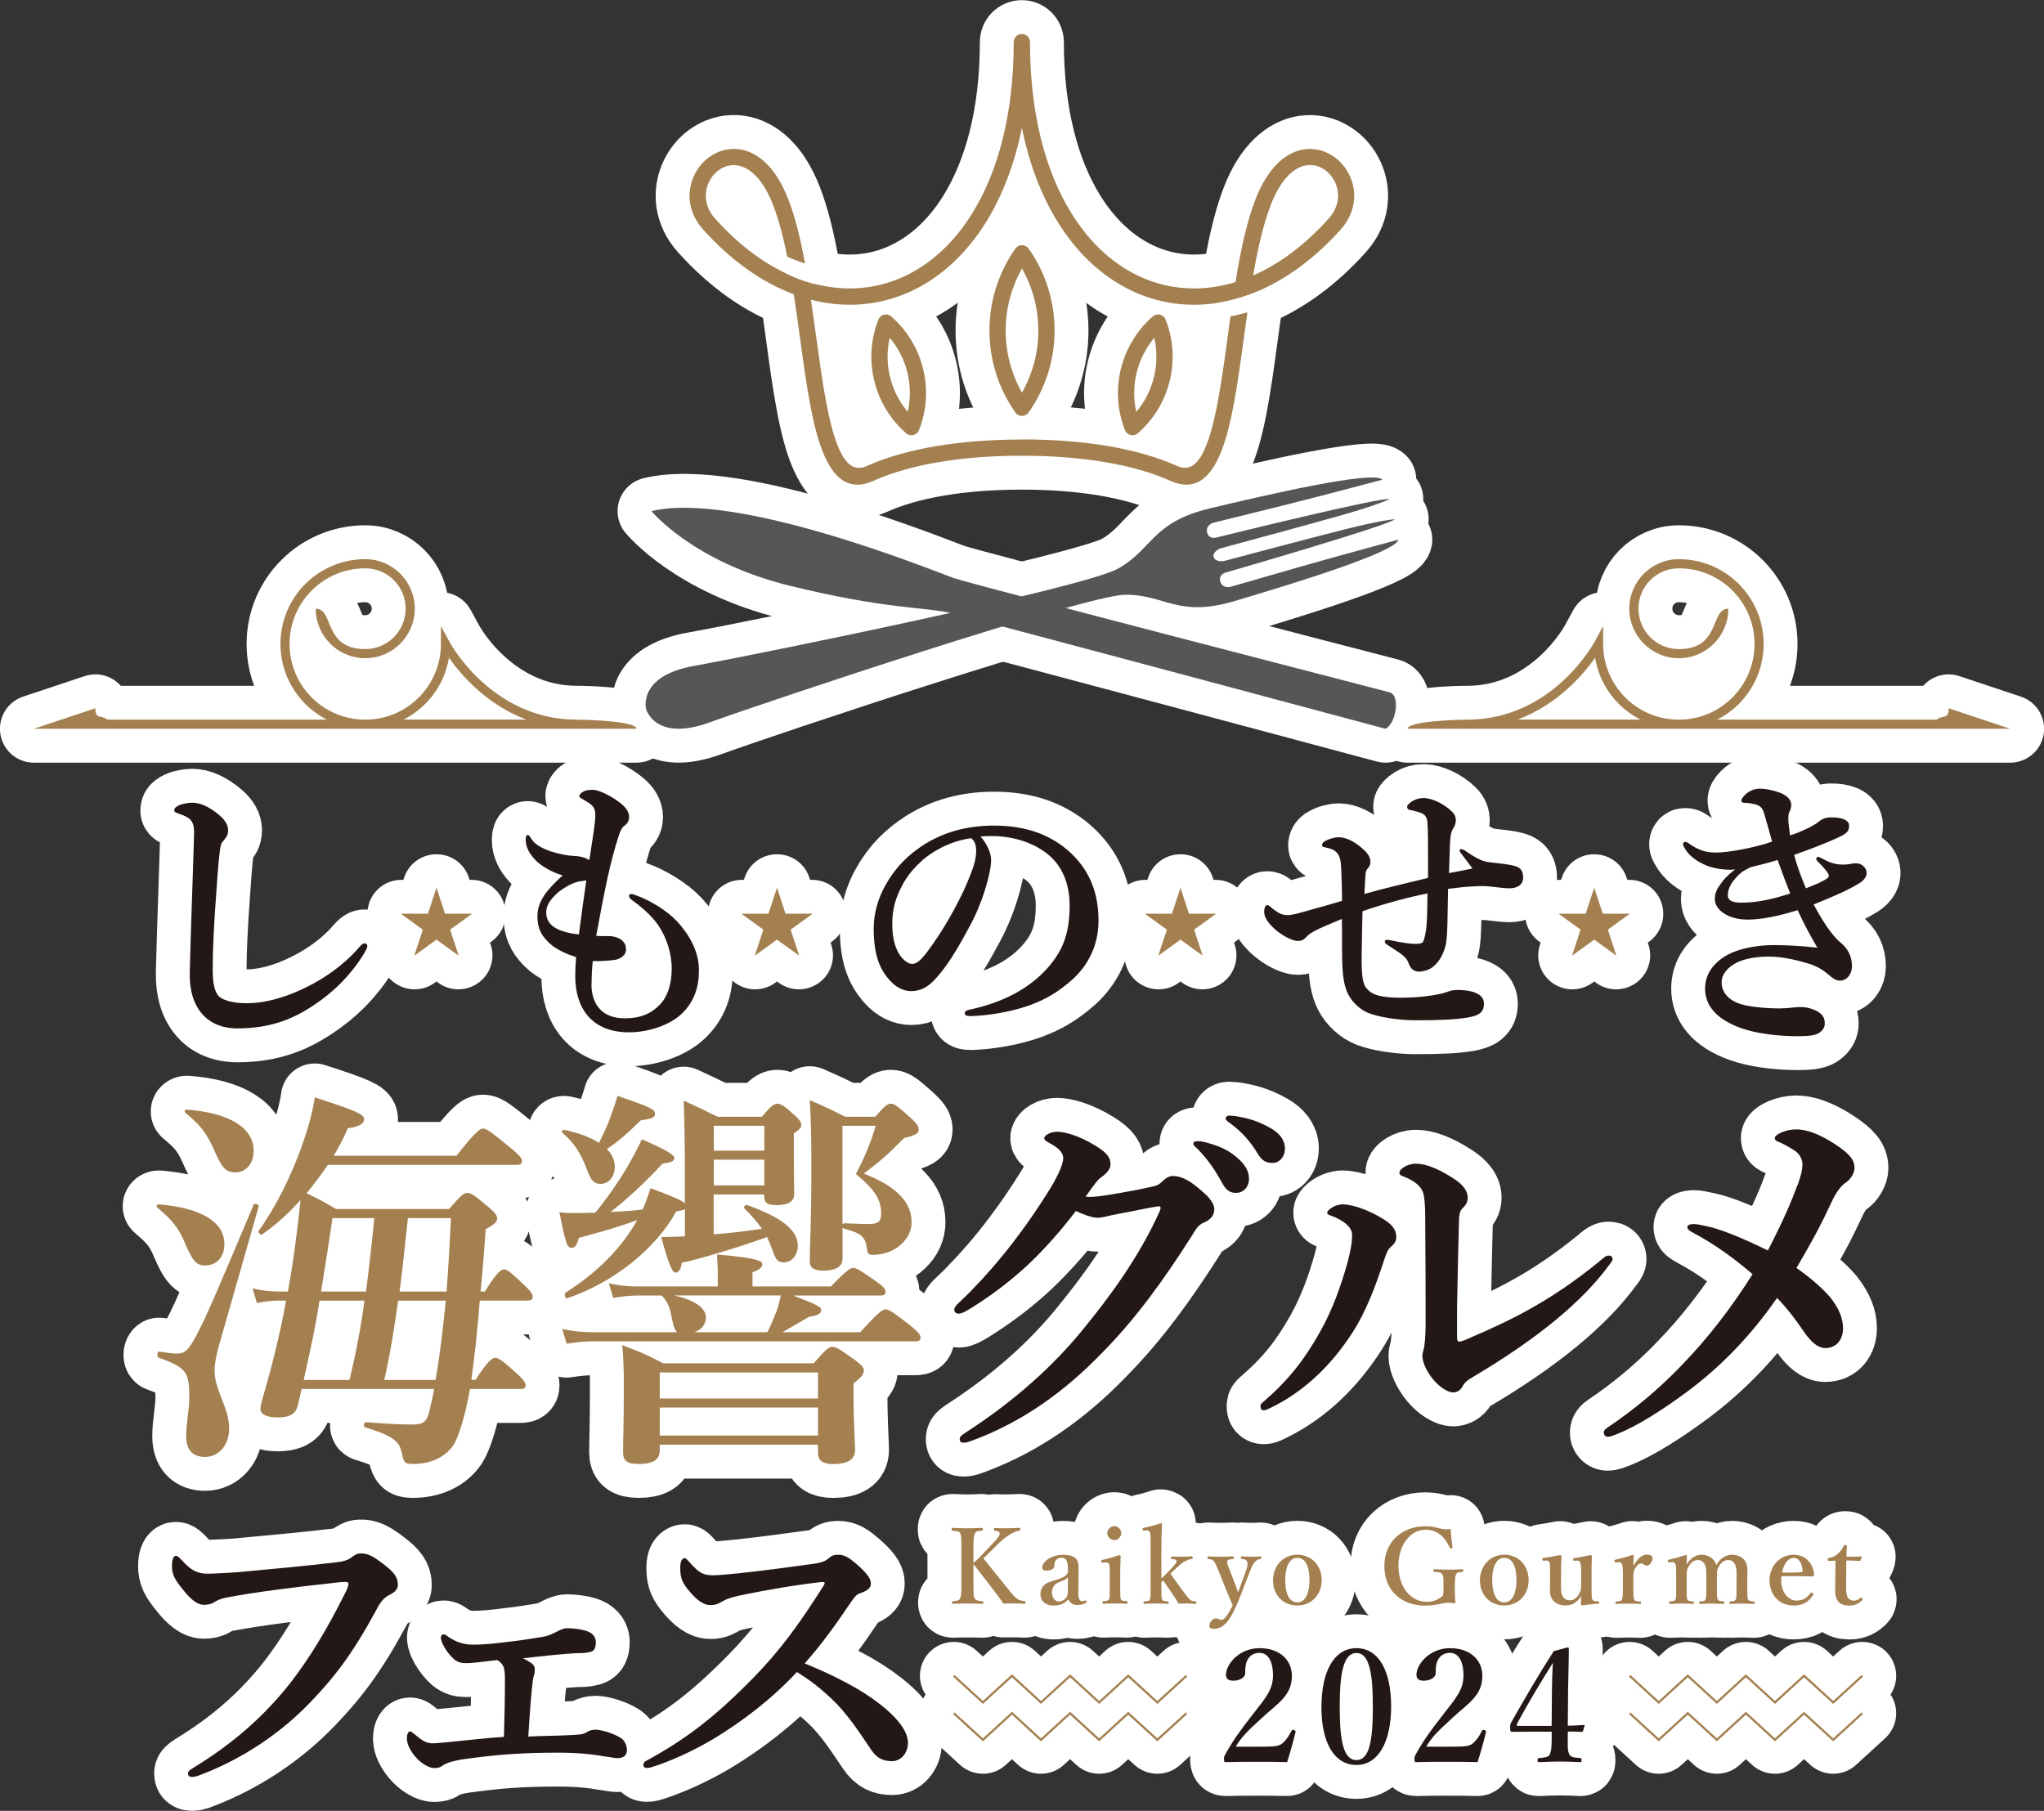 <?xml version="1.0" encoding="UTF-8"?><svg id="_レイヤー_1" xmlns="http://www.w3.org/2000/svg" viewBox="0 0 422.28 374.11"><rect x="0" y="0" width="422.28" height="374.11" fill="#333333" stroke="none"/><defs><style>.cls-1{fill:#231815;}.cls-1,.cls-2,.cls-3,.cls-4{stroke-width:0px;}.cls-5,.cls-3,.cls-4{fill-rule:evenodd;}.cls-5,.cls-6{fill:#fff;stroke:#fff;stroke-linecap:round;stroke-linejoin:round;stroke-width:14px;}.cls-2,.cls-4{fill:#a48051;}.cls-3{fill:#565655;}.cls-7{fill:none;stroke:#a48051;stroke-miterlimit:10;stroke-width:.45px;}</style></defs><path class="cls-6" d="M262.52,42.38c-1.56,4.05-2.69,9.11-3.63,14.53,5.34-2.33,10.64-6.22,15.6-11.74,2.19-2.43,2.35-5.24,1.37-7.42-.54-1.2-1.41-2.21-2.47-2.86-1.02-.63-2.22-.92-3.46-.74-2.52.38-5.29,2.73-7.41,8.22M213.3,60.42c-.55-1.74-1.28-3.4-2.16-4.96-.88,1.56-1.61,3.22-2.16,4.96-.78,2.48-1.21,5.12-1.21,7.87s.42,5.39,1.21,7.87c.55,1.74,1.28,3.4,2.16,4.96.88-1.56,1.61-3.22,2.16-4.96.79-2.48,1.21-5.12,1.21-7.87s-.42-5.39-1.21-7.87M212.53,51.39c1.71,2.43,3.06,5.13,3.97,8.02.89,2.8,1.37,5.79,1.37,8.88s-.48,6.07-1.37,8.88c-.92,2.9-2.27,5.61-3.99,8.04-.53.76-1.58.94-2.34.41-.17-.12-.31-.27-.42-.43-1.71-2.43-3.06-5.13-3.97-8.02-.89-2.8-1.37-5.79-1.37-8.88s.48-6.07,1.37-8.88c.92-2.9,2.27-5.61,3.99-8.04.53-.76,1.58-.94,2.34-.41.17.12.31.27.42.43M238.87,72.5c-.06-.91-.2-1.82-.4-2.7-.59.69-1.12,1.43-1.59,2.22-.91,1.5-1.62,3.18-2.06,4.98-.44,1.8-.58,3.61-.47,5.38.06.92.2,1.82.4,2.7.59-.69,1.12-1.43,1.6-2.21.91-1.5,1.61-3.18,2.05-4.98.44-1.8.58-3.61.47-5.38M240.81,66.02c.78,1.98,1.26,4.09,1.41,6.26.14,2.09-.03,4.23-.56,6.39-.52,2.14-1.36,4.13-2.45,5.93-1.13,1.86-2.53,3.51-4.13,4.91-.7.61-1.75.54-2.36-.16-.13-.15-.23-.32-.3-.49-.78-1.98-1.26-4.09-1.41-6.25-.14-2.09.03-4.24.56-6.39.52-2.14,1.36-4.13,2.45-5.93,1.13-1.86,2.53-3.51,4.13-4.91.7-.61,1.75-.54,2.36.16.13.15.23.32.3.49M180.06,72.28c.15-2.17.63-4.27,1.41-6.25.07-.18.17-.34.3-.49.61-.7,1.67-.77,2.36-.16,1.6,1.4,3,3.05,4.13,4.91,1.09,1.8,1.93,3.78,2.45,5.93.52,2.15.7,4.3.56,6.39-.15,2.17-.63,4.28-1.41,6.25-.07.18-.17.34-.3.49-.61.7-1.67.77-2.36.16-1.6-1.4-3-3.05-4.13-4.91-1.09-1.8-1.93-3.78-2.45-5.93-.53-2.15-.7-4.3-.56-6.39M183.81,69.8c-.2.88-.33,1.79-.4,2.7-.12,1.77.03,3.58.47,5.38.44,1.81,1.14,3.48,2.05,4.98.48.78,1.01,1.52,1.6,2.21.2-.88.33-1.79.4-2.7.12-1.76-.03-3.58-.46-5.38-.44-1.81-1.15-3.48-2.06-4.98-.47-.78-1.01-1.52-1.59-2.22M211.14,90.78c6.45,0,12.46.47,17.85,1.39,5.43.92,10.23,2.3,14.22,4.1,2.49,1.12,4.26-.36,5.64-3.41,2.31-5.13,3.54-14.13,4.83-23.62.18-1.29.35-2.58.53-3.87,1.1-.23,2.35-.52,3.5-.85-.25,1.73-.48,3.46-.72,5.18-1.33,9.75-2.59,19-5.1,24.55-2.23,4.94-5.35,7.21-10.08,5.09-3.73-1.68-8.25-2.97-13.39-3.85-5.19-.88-11.01-1.34-17.3-1.34s-12.11.45-17.3,1.34c-5.14.87-9.66,2.17-13.39,3.85-4.73,2.13-7.85-.15-10.07-5.09-2.5-5.56-3.77-14.81-5.1-24.55-.4-2.96-.81-5.96-1.27-8.91-6.44-2.39-12.83-6.81-18.72-13.36-3.2-3.57-3.41-7.75-1.93-11.04.81-1.8,2.14-3.32,3.77-4.33,1.67-1.03,3.65-1.52,5.72-1.21,3.6.54,7.4,3.51,10.03,10.33,1.47,3.8,2.56,8.37,3.46,13.26-1.48-.48-2.77-1-3.68-1.4-.79-3.94-1.72-7.59-2.91-10.65-2.12-5.49-4.89-7.84-7.41-8.22-1.25-.19-2.45.11-3.46.74-1.06.65-1.93,1.66-2.47,2.86-.98,2.18-.82,4.98,1.37,7.42,4.58,5.1,9.45,8.8,14.38,11.17h0s0,0,0,0c.1.06,3.39,1.81,6.67,2.41,6.01,1.45,11.94.95,17.32-1.37,5.73-2.47,10.86-7.02,14.83-13.49,5.23-8.52,8.47-20.36,8.47-35.21,0-.93.75-1.68,1.68-1.68s1.68.75,1.68,1.68c0,14.85,3.23,26.69,8.47,35.21,3.97,6.47,9.1,11.02,14.83,13.49,5.69,2.46,11.99,2.87,18.35,1.11.27-.08.54-.15.81-.24,1.02-6.3,2.27-12.3,4.12-17.08,2.64-6.82,6.44-9.79,10.03-10.33,2.07-.31,4.05.18,5.72,1.21,1.63,1,2.96,2.53,3.77,4.33,1.48,3.28,1.27,7.47-1.93,11.04-5.33,5.93-11.08,10.11-16.89,12.63h-.01s-.08.04-.08.04c-1.46.61-4.74,1.85-8.88,2.53-5.67.81-11.21.07-16.33-2.14-6.35-2.74-12.01-7.74-16.37-14.83-3.24-5.28-5.75-11.71-7.28-19.25-1.53,7.54-4.05,13.98-7.28,19.25-4.35,7.09-10.01,12.09-16.37,14.83-6.19,2.67-13.02,3.2-19.93,1.42.36,2.45.7,4.91,1.03,7.34,1.3,9.49,2.53,18.5,4.83,23.62,1.38,3.05,3.15,4.53,5.64,3.41,3.99-1.8,8.79-3.17,14.22-4.1,5.39-.92,11.4-1.39,17.85-1.39"/><path class="cls-5" d="M133.48,146.49s1.84,6.85,13.07,2.77c11.23-4.08,77.74-26.33,85.94-26.39,8.2-.06,10.79,4.79,22.51,1.32,11.72-3.47,33.44-10.11,33.9-12.7,0,0-11.96,3.21-20.47,5.65-8.51,2.44-14.26,4.11-14.26,4.11,0,0-1.66.4-2.08-1.17-.42-1.57,1.42-1.88,1.42-1.88,0,0,33.61-9.7,34.64-10.93,0,0-2.47.11-10.47,2.13-8,2.02-24.88,6.52-24.88,6.52,0,0-1.78.25-2.07-.85s1.37-1.77,1.37-1.77c0,0,16.87-4.54,24.81-6.79,7.94-2.25,10.13-3.39,10.13-3.39-1.5-.54-35.46,7.86-35.46,7.86,0,0-1.76.66-2.18-.92-.42-1.57,1.22-2.05,1.22-2.05,0,0,5.82-1.43,14.41-3.57,8.59-2.14,20.55-5.34,20.55-5.34-1.69-2.01-23.82,3.1-35.71,5.95-11.89,2.86-11.7,8.35-18.84,12.4-7.13,4.05-75.86,18.03-87.62,20.11-11.77,2.09-9.93,8.93-9.93,8.93"/><path class="cls-5" d="M134.6,105.6s8.53,10.49,28.55,15.41c20.02,4.92,27.93,4.35,33.53,5.7,5.61,1.35,89.55,23.85,89.55,23.85,0,0,1.25-.49,1.88-2.85.63-2.37.2-4.35-.99-4.67-1.18-.32-86.66-22.4-90.13-23.63-3.48-1.23-44.76-18.11-62.4-13.81"/><path class="cls-5" d="M313.56,148.67h25.36c-1.66-.84-3.17-1.94-4.48-3.25-2.53-2.53-4.29-5.84-4.9-9.53-2.42,3.43-7.7,9.66-15.99,12.77M415.28,150.56h-124.49c0-1.47,9.27-1.88,12.31-1.88,17.76,0,26.31-16.04,26.33-16.09l1.77-3.24v3.69c0,4.32,1.75,8.23,4.58,11.06,2.83,2.83,6.74,4.58,11.06,4.58s8.23-1.75,11.06-4.58c2.83-2.83,4.58-6.74,4.58-11.06s-1.75-8.23-4.58-11.05c-2.83-2.83-6.74-4.58-11.06-4.58-2.31,0-4.39.93-5.9,2.44-1.51,1.51-2.44,3.6-2.44,5.9s.93,4.39,2.44,5.9c1.51,1.51,3.6,2.45,5.9,2.45,8.73,0,6.41-8.35,10.23-8.35,0,2.82-1.15,5.38-3,7.23-1.85,1.85-4.41,3-7.23,3s-5.38-1.15-7.23-3c-1.85-1.85-3-4.41-3-7.23s1.15-5.38,3-7.23c1.85-1.85,4.41-3,7.23-3,4.84,0,9.22,1.96,12.39,5.13s5.13,7.55,5.13,12.39-1.96,9.22-5.13,12.39c-1.31,1.3-2.81,2.4-4.48,3.25h45.33c1.37-1.07,2.54.03,2.5-2.36l12.72,4.24Z"/><path class="cls-5" d="M108.73,148.67h-25.36c1.66-.84,3.17-1.94,4.48-3.25,2.53-2.53,4.29-5.84,4.9-9.53,2.42,3.43,7.7,9.66,15.99,12.77M7,150.56h124.5c0-1.47-9.27-1.88-12.31-1.88-17.76,0-26.31-16.04-26.33-16.09l-1.77-3.24v3.69c0,4.32-1.75,8.23-4.58,11.06-2.83,2.83-6.74,4.58-11.05,4.58s-8.23-1.75-11.06-4.58c-2.83-2.83-4.58-6.74-4.58-11.06s1.75-8.23,4.58-11.05c2.83-2.83,6.74-4.58,11.06-4.58,2.3,0,4.39.93,5.9,2.44,1.51,1.51,2.44,3.6,2.44,5.9s-.93,4.39-2.44,5.9c-1.51,1.51-3.6,2.45-5.9,2.45-8.73,0-6.41-8.35-10.23-8.35,0,2.82,1.15,5.38,3,7.23s4.41,3,7.23,3,5.38-1.15,7.23-3,3-4.41,3-7.23-1.15-5.38-3-7.23c-1.85-1.85-4.41-3-7.23-3-4.84,0-9.22,1.96-12.39,5.13-3.17,3.17-5.13,7.55-5.13,12.39s1.96,9.22,5.13,12.39c1.3,1.3,2.81,2.4,4.48,3.25H22.21c-1.37-1.07-2.54.03-2.5-2.36l-12.72,4.24Z"/><path class="cls-6" d="M201.11,327.38c0,2.15.02,2.43.26,2.86.28.45.71.47,1.57.56.17.02.22.06.22.28s-.04.26-.22.26c-1.01-.04-2.11-.06-3.08-.06s-2.07.02-2.95.06c-.17,0-.24-.04-.24-.26s.04-.26.2-.28c.8-.09,1.25-.09,1.48-.56.26-.47.26-1.42.26-2.86v-7.81c0-2.07,0-2.33-.24-2.8-.22-.43-.73-.45-1.61-.54-.13-.02-.15-.04-.15-.28,0-.26.04-.3.19-.3.95.04,2.09.09,3.06.09s2.02-.04,2.95-.09c.19,0,.24.04.24.28,0,.26-.04.28-.26.3-.82.09-1.1.11-1.36.54-.28.56-.32,1.44-.32,2.8v3.34c.67-.58,1.08-.97,1.61-1.55l2.41-2.52c1.36-1.4,1.46-1.79,1.36-2.22-.09-.28-.56-.32-.97-.37-.15-.02-.19-.02-.19-.3,0-.22.04-.26.19-.26.8.04,1.7.04,2.5.04.75,0,1.79-.04,2.6-.09.15,0,.17.04.17.28,0,.26-.04.28-.17.3-.52.07-1.21.3-1.87.73-.62.41-1.29.75-2.67,2.13l-2.05,2.04c-.34.34-.47.47-.86.84,1.29,1.59,2.95,3.68,5.15,6.39.92,1.16,1.36,1.66,1.98,2.04.39.26.8.32,1.4.39.13.02.15.06.15.28s-.02.26-.17.26c-.82-.04-1.42-.06-2.09-.06-.73,0-1.66,0-2.3.02-.54-.8-1.03-1.48-1.7-2.35-1.59-2.07-3.14-4.11-4.48-5.81v4.24Z"/><path class="cls-6" d="M222.77,328.9c-.02,1.38.28,1.9.78,1.9.26,0,.39-.02.62-.15.09-.04.19-.04.28.11.09.15.09.22-.06.32-.37.28-.99.5-1.83.5-.93,0-1.55-.45-1.83-1.16-.78.78-1.53,1.27-3.01,1.27-2.11,0-2.76-1.31-2.76-2.28s.28-1.42.73-1.92c.65-.58,1.42-.78,2.76-1.18.95-.28,1.36-.52,1.68-.78.28-.22.5-.54.5-.84v-.6c0-1.61-.41-2.28-1.29-2.28-.34,0-.75.06-1.12.43-.3.26-.39.67-.39,1.21,0,.58-.54,1.03-1.66,1.03-.67,0-.84-.26-.84-.69,0-1.01,1.66-2.58,4.31-2.58,3.17,0,3.21,1.53,3.19,3.21l-.05,4.5ZM220.62,325.87c-.22.32-.52.49-1.72.95-1.14.45-1.57,1.16-1.57,2.26s.78,1.77,1.36,1.77c1.12,0,1.92-.86,1.92-1.87l.02-3.1Z"/><path class="cls-6" d="M229.28,325.05c0-.82-.02-1.42-.11-1.83-.11-.34-.32-.47-.8-.43l-.56.04c-.21.02-.26.02-.28-.24-.02-.26,0-.28.24-.32.84-.2,2.48-.65,3.49-.99.15,0,.26.08.26.21-.07,1.57-.09,2.78-.09,3.81v2.82c0,1.29,0,1.96.15,2.3.17.32.54.32,1.23.36.13.02.15.09.15.28,0,.22-.02.26-.15.26-.78-.02-1.66-.06-2.39-.06s-1.7.04-2.43.06c-.17,0-.22-.04-.22-.26,0-.19.04-.28.19-.28.63-.04.97-.06,1.14-.36.22-.37.17-1.05.17-2.3v-3.08ZM231.65,316.72c0,.75-.73,1.46-1.42,1.46-.75,0-1.48-.71-1.48-1.46s.73-1.44,1.48-1.44c.69,0,1.42.69,1.42,1.44"/><path class="cls-6" d="M239.95,326.08c.39-.34.69-.65,1.14-1.1l1.12-1.16c.67-.71.95-1.1.84-1.42-.09-.26-.52-.28-.95-.3-.13,0-.17-.02-.17-.28,0-.19.05-.24.17-.24.69.02,1.48.02,2.15.02s1.38-.04,1.98-.07c.13,0,.17.04.17.26,0,.24-.04.28-.15.28-.49.04-.88.22-1.34.43-.41.19-.82.45-1.72,1.31l-.97.9c-.19.2-.22.22-.41.39,1.03,1.48,2.24,3.16,3.25,4.48.34.43.56.75.92,1.01.3.19.54.19,1.01.24.15.02.17.04.17.26,0,.19-.02.24-.22.24-.54,0-1.23-.06-1.72-.06-.56,0-1.2,0-1.74.02-.22-.39-.39-.67-.6-1.01-.99-1.46-1.59-2.39-2.58-3.77l-.37.32v1.34c0,1.27,0,1.9.15,2.26.13.32.5.34,1.16.41.15.02.2.07.2.26s-.04.24-.2.24c-.82-.04-1.57-.06-2.3-.06s-1.7.02-2.48.06c-.17,0-.22-.04-.22-.24s.04-.24.2-.26c.62-.06.97-.06,1.12-.41.17-.36.15-1.01.15-2.24v-9.75c0-.78-.02-1.44-.13-1.83-.11-.34-.36-.47-.71-.45l-.5.04c-.24.02-.28,0-.3-.24-.02-.24,0-.28.24-.32.88-.15,2.41-.58,3.49-.95.13,0,.26.06.26.17-.06,1.59-.13,3.23-.13,5.27v5.94Z"/><path class="cls-6" d="M256.67,328.67c-.52,1.31-.95,2.43-1.4,3.4-1.23,2.65-2.46,4.43-4.48,4.43-.73,0-.93-.22-.93-.58,0-.71.62-1.57,1.34-1.57.49,0,.69.28,1.08.28.26,0,.56-.09.84-.43.45-.54.8-1.01,1.55-2.58-.43-.97-.75-1.7-1.23-2.89l-1.64-4.09c-.54-1.25-.73-1.74-1.03-2.11-.24-.3-.5-.41-1.14-.45-.11,0-.17-.02-.17-.28,0-.22.04-.26.17-.26.82.04,1.79.07,2.5.07.75,0,1.76-.02,2.58-.07.13,0,.19.04.19.26,0,.26-.06.28-.17.28-.58.04-1.03.13-1.16.39-.15.3.09.99.58,2.17l1.12,2.89c.28.71.36,1.01.49,1.44.17-.39.28-.73.58-1.51l1.05-2.84c.41-1.12.43-1.74.22-2.09-.2-.32-.5-.41-1.06-.45-.15-.02-.19-.06-.19-.28s.04-.26.22-.26c.58.02,1.4.07,1.98.07.63,0,1.23-.02,1.83-.07.15,0,.19.02.19.26s-.04.26-.19.28c-.34.04-.65.13-.95.43-.39.32-.73.9-1.21,2.11l-1.57,4.05Z"/><path class="cls-6" d="M273.06,326.45c0,2.89-2,5.23-5.04,5.23s-5.02-2.26-5.02-5.19,2.05-5.3,5.02-5.3,5.04,2.28,5.04,5.25M265.52,326.45c0,2.69.8,4.59,2.5,4.59s2.52-2.04,2.52-4.59c0-2.73-.8-4.61-2.52-4.61s-2.5,2.02-2.5,4.61"/><path class="cls-6" d="M300.07,319.58c.02.17,0,.24-.2.3-.22.07-.28,0-.36-.17-.58-1.16-1.1-1.96-1.9-2.6-.78-.67-1.9-1.08-3.1-1.08-3.14,0-5.6,3.17-5.6,7.43s2.39,7.47,5.9,7.47c1.29,0,2.28-.41,3.3-1.27.06-.45.11-.88.11-1.48,0-2.18.02-2.41-.24-2.91-.21-.43-.73-.45-1.63-.54-.15-.02-.2-.04-.2-.28s.04-.26.2-.26c.99.04,2.07.09,3.01.09s1.79-.04,2.78-.09c.15,0,.17.02.17.26,0,.22-.02.26-.17.28-.8.09-1.08.09-1.34.54-.22.52-.24,1.44-.24,2.6,0,1.46.02,2.33.13,3.19,0,.09-.08.15-.24.15-.45-.06-.84-.08-1.34-.08-1.08,0-2.41.58-4.67.58-5.15,0-8.44-3.32-8.44-8.2s3.55-8.2,8.5-8.2c1.03,0,1.96.19,2.78.41.84.22,1.47.28,2.44.17.04,1.12.19,2.58.34,3.7"/><path class="cls-6" d="M315.81,326.45c0,2.89-2,5.23-5.04,5.23s-5.02-2.26-5.02-5.19,2.05-5.3,5.02-5.3,5.04,2.28,5.04,5.25M308.28,326.45c0,2.69.8,4.59,2.5,4.59s2.52-2.04,2.52-4.59c0-2.73-.8-4.61-2.52-4.61s-2.5,2.02-2.5,4.61"/><path class="cls-6" d="M330.16,330.8c.19.02.21.06.21.26,0,.22-.04.24-.19.24-.8.04-2.5.24-3.32.36-.13,0-.26-.13-.26-.26.04-.63.06-1.08.06-1.68-.75,1.34-1.96,1.96-3.23,1.96-.8,0-3.23-.3-3.23-3.06,0-.82.04-1.48.04-2.3v-1.7c0-.8,0-1.27-.09-1.66-.09-.39-.3-.58-.67-.56l-.56.02c-.22,0-.26,0-.28-.24-.02-.24,0-.3.22-.32.97-.13,2.52-.39,3.47-.6.11,0,.26.11.26.22-.07,1.53-.09,2.8-.09,3.77v2.26c0,.75-.02,1.53.24,2.07.28.69.86,1.03,1.57,1.03.82,0,1.46-.52,1.89-1.25.37-.6.45-1.01.45-1.7v-3.04c0-.8-.04-1.23-.13-1.63-.09-.39-.28-.6-.67-.58l-.58.04c-.19.02-.24-.02-.26-.26-.02-.24,0-.28.24-.3.86-.11,2.52-.43,3.38-.62.11,0,.24.11.24.2-.06,1.57-.06,2.82-.06,3.79v2.97c0,1.4,0,1.74.13,2.13.13.37.39.41.8.43l.41.02Z"/><path class="cls-6" d="M333.84,322.77c-.24.02-.28,0-.3-.24-.02-.24.02-.28.26-.32.84-.17,2.43-.6,3.44-.97.15,0,.28.09.28.19-.02.6-.07,1.25-.07,2.11.65-1.16,1.55-2.37,2.78-2.37.73,0,1.18.28,1.18.67,0,.86-.65,1.62-1.16,1.62-.48,0-.78-.47-1.21-.47-.26,0-.56.11-.99.65-.41.49-.6,1.08-.6,1.9v2.63c0,1.29,0,1.98.15,2.28.17.34.51.34,1.27.41.13,0,.15.04.15.28,0,.2-.04.22-.15.22-.82-.02-1.72-.06-2.43-.06s-1.72.04-2.52.06c-.13,0-.17-.02-.17-.22,0-.24.04-.26.17-.28.65-.06.99-.06,1.14-.41.19-.37.22-1.03.22-2.28v-3.19c0-.78-.04-1.36-.17-1.77-.11-.39-.37-.5-.73-.47l-.54.04Z"/><path class="cls-6" d="M344.86,322.77c-.22.02-.26,0-.28-.24-.02-.26.02-.28.24-.32.88-.19,2.39-.6,3.44-.95.13,0,.24.09.24.17-.02.62-.04,1.27-.04,1.81.69-1.31,1.92-2.04,3.04-2.04,1.23,0,2.58.54,3.08,2.13.8-1.38,1.87-2.13,3.36-2.13.67,0,3.06.34,3.06,3.08,0,.8-.02,1.87-.02,2.39v1.49c0,1.29,0,1.96.15,2.28.17.32.63.34,1.21.41.13.02.17.04.17.24,0,.22-.02.26-.17.26-.76,0-1.64-.06-2.37-.06s-1.66.04-2.5.06c-.17,0-.19-.04-.19-.26s.04-.24.19-.24c.6-.06.95-.06,1.12-.41.17-.34.17-1.03.17-2.28v-2.93c0-.62.02-1.18-.24-1.85-.24-.65-.69-1.08-1.51-1.08s-1.44.54-1.85,1.23c-.39.62-.45,1.01-.45,1.68v2.95c0,1.29,0,1.96.15,2.28.15.32.58.34,1.23.41.13.02.15.06.15.26s-.02.24-.17.24c-.82-.02-1.68-.06-2.37-.06-.78,0-1.66.04-2.46.06-.17,0-.19-.04-.19-.26,0-.19.04-.24.19-.24.58-.04.93-.06,1.1-.41.17-.34.17-1.03.17-2.28v-2.93c0-.62.04-1.18-.24-1.85-.26-.67-.73-1.08-1.53-1.08s-1.4.54-1.81,1.23c-.39.65-.47,1.03-.47,1.72v2.91c0,1.29-.02,1.96.13,2.28.15.34.6.34,1.21.41.13.02.17.06.17.28,0,.2-.04.22-.17.22-.75-.02-1.66-.06-2.39-.06s-1.61.04-2.41.06c-.15,0-.19-.04-.19-.24s.04-.24.19-.26c.6-.06.95-.06,1.14-.41.19-.34.15-1.03.15-2.28v-3.19c0-.78,0-1.4-.15-1.79-.13-.37-.34-.49-.76-.45l-.52.04Z"/><path class="cls-6" d="M367.98,326.41c0,2.84,1.74,4.26,3.08,4.26s2.19-.47,2.99-1.55c.07-.09.15-.11.22-.11s.13.04.2.09c.09.06.17.15.17.22,0,.04-.04.13-.11.24-.99,1.53-2.2,2.13-3.98,2.13-2.97,0-4.97-2.2-4.97-5.17s2.07-5.32,4.99-5.32,4.13,2.5,4.2,4.01c0,.17,0,.21-.11.36-.11.13-.19.11-.32.11-2.17-.06-4.35-.09-6.26-.04-.04.2-.09.41-.09.78M372.2,324.79c.17-.02.2-.15.2-.34-.07-1.21-.58-2.6-1.83-2.6-1.16,0-2.07,1.25-2.39,3.02,1.51.04,2.52.04,4.03-.07"/><path class="cls-6" d="M377.84,322.47c-.2,0-.24-.04-.24-.3,0-.22.02-.28.26-.3.67-.09,1.42-.47,1.89-.92.43-.37.9-1.03,1.12-1.53.07-.17.13-.22.37-.22.26,0,.3.06.3.22-.02.71-.06,1.53-.06,2.2.97,0,2.15-.02,3.06-.07.09,0,.11.07.09.15l-.24.62c-.02.09-.11.15-.22.15-.8-.04-1.81-.09-2.73-.09l-.04,5.51c0,1.21.11,1.81.41,2.22.41.52.9.58,1.16.58.5,0,.95-.22,1.38-.58.11-.09.22-.06.34.06.13.13.22.24.04.41-.65.65-1.4,1.12-2.61,1.12-1.01,0-1.72-.22-2.26-.73-.47-.52-.73-1.18-.73-2.41,0-1.03.02-2,.04-3.04l.04-3.08-1.38.02Z"/><path class="cls-6" d="M45.66,174.53c-.29.95-.59,4.02-1.01,10.42-.47,6.21-.71,11.6-.71,15.33,0,3.08.47,4.79,1.36,5.62.95.83,3.02,1.36,5.68,1.36,3.91,0,8.46-1.3,12.9-3.61,3.13-1.6,7.1-4.2,10.36-7.99.35-.41.71-.77,1.06-.77.3,0,.59.18.59.59,0,.3-.41,1.07-.77,1.66-2.6,4.2-6.09,7.75-10.3,10.53-3.79,2.49-8.34,4.79-15.8,4.79-6.21,0-10-4.26-9.82-11.54.24-9.88.65-19.59.89-28.58.06-2.19-.35-3.13-2.25-3.91-1.66-.59-1.84-.65-1.84-1,0-.53.41-.77,1.01-1.07.77-.35,2.07-.53,2.72-.53,1.54,0,3.49.77,5.68,2.66,1.18,1.01,1.72,2.07,1.72,3.02,0,1.07-.47,1.54-.83,2.01-.24.35-.53.53-.65,1.01"/><path class="cls-6" d="M122.19,203.34c0,3.37,1.54,7.04,6.87,7.04,3.25,0,5.44-.95,7.28-2.84,1.54-1.6,2.43-4.14,2.43-7.46s-1.18-6.51-2.66-8.76c-1.54-2.31-3.79-4.08-5.56-5.39-.41-.29-.59-.53-.59-.83s.18-.41.47-.41.53.12.89.24c2.96,1.06,6.51,3.2,8.58,5.44,2.49,2.72,4.5,6.15,4.5,10.06,0,3.49-.95,6.45-3.49,8.93-2.54,2.49-7.1,3.91-10.95,3.91-7.69,0-11.12-4.97-11.12-11.6,0-1.24.06-2.49.18-3.96-1.89-.53-4.32-1.66-5.62-2.96-1.07-1.06-2.37-2.43-2.37-5.44,0-3.31,2.19-5.68,5.21-8.46-1.78-.47-4.56-1.89-5.8-3.37-1.18-1.24-1.83-2.6-1.83-3.96,0-.65.12-1.01.41-1.01s.41.24.83.89c.71,1.12,2.54,2.37,6.69,3.19,1.24.24,2.37.24,2.84.3,1.3.18,1.84.47,2.37.83.71-4.74,1.18-7.22,1.24-9.17.06-1.84-.65-2.31-2.49-3.37-.59-.35-.83-.47-.83-.71,0-.29.29-.59.77-.89.59-.35,1.24-.41,2.07-.41,1.18,0,3.79,1.24,5.8,2.84,1.24,1.01,1.66,1.95,1.66,2.78,0,.89-.47,1.48-1.01,1.83-.35.24-.71.71-1.12,2.01-1.78,5.5-2.78,10.53-4.67,20.71,1.18.12,1.89,0,3.02.06.65.06,1.6.3,2.19.77.77.65.95,1.18.95,2.07,0,.95-.95,1.84-2.31,2.07-1.54.18-3.08.29-4.56.24-.18,1.83-.24,3.25-.24,4.79M119.95,182.04c-.71.12-1.12.24-2.13.71-1.18.59-2.25,1.3-2.96,2.01-1.3,1.3-2.01,2.31-2.01,3.73,0,2.25,1.54,3.97,6.75,4.56.53-4.14,1.01-7.69,1.54-11.18-.35.06-.65.12-1.18.18"/><path class="cls-6" d="M204.76,177.66c0,1.42-.53,3.91-1.3,6.27-.77,2.49-2.01,5.56-3.73,8.52-1.83,3.43-4.2,7.4-6.57,9.88-1.3,1.42-2.84,2.43-4.91,2.43-1.48,0-3.14-.71-4.5-2.31-2.13-2.37-3.25-5.38-3.25-10.77,0-2.9.95-6.33,2.54-8.99,2.07-3.67,4.73-6.21,7.99-8.28,4.02-2.49,8.7-3.85,14.32-3.85,6.45,0,11.06,1.78,14.67,4.62,4.32,3.49,6.93,8.23,6.93,15.03,0,5.09-2.19,9.29-5.44,12.19-3.02,2.66-5.56,4.08-8.76,5.27-3.79,1.36-8.4,2.13-12.13,2.25-.89,0-1.3-.12-1.3-.59s.35-.59,1.12-.77c6.98-1.54,11.66-4.2,15.21-7.75,3.67-3.79,5.33-7.52,5.33-13.73,0-4.2-1.36-8.46-5.21-11.13-3.02-2.13-6.39-2.96-9.47-3.19-.89-.06-2.66-.06-3.73.06,1.12,1.24,2.19,3.2,2.19,4.85M190.38,177.9c-2.66,2.37-4.02,4.73-5.03,7.28-.59,1.48-1.01,3.43-1.01,5.62,0,2.49.35,4.56,1.48,6.39.77,1.18,1.84,1.95,2.6,1.95.95,0,1.83-.59,4.08-3.79,3.31-4.62,6.51-10.71,7.93-14.5.83-2.07,1.24-3.61,1.24-5.03s-.41-2.19-1.06-2.66c-4.5.65-8.17,2.84-10.24,4.73"/><path class="cls-6" d="M302.9,175.89c1.42,1.01,2.96,1.89,4.14,2.13,1.6.3,3.37.35,4.85.65,1.42.29,2.78.47,2.78,2.66,0,1.66-1.54,2.19-2.78,2.19-1.13,0-2.25-.18-3.91-.36-1.18-.12-1.95-.12-3.08-.06-1.95.06-3.79.29-5.74.53-.12,5.09-.06,9.65-.47,11.54-.53,2.31-1.66,3.85-2.78,4.68-.89.65-2.19.89-2.78.89-1.24-.06-1.72-.77-2.07-1.6-.47-1.48-1.42-1.95-4.2-3.79-.47-.3-.77-.47-.77-.83,0-.3.24-.36.53-.36s.71.12,1.07.18c1.78.35,3.31.65,4.79.65s1.54-.29,1.78-1.18c.53-1.9.59-3.73.65-9.23-3.73.71-8.76,2.07-13.43,3.67-.06,3.61-.18,7.75-.18,9.65,0,2.96.12,5.21.95,6.21,1.01,1.24,2.54,2.01,6.98,2.01,3.02,0,5.92-.24,8.76-.89,1.01-.24,1.6-.71,3.14-.71,1.18,0,2.43.12,3.37.47,1.18.41,2.07,1.07,2.07,2.37,0,1.78-1.01,2.43-3.25,2.84-2.37.41-5.5.59-10.83.59-3.73,0-7.75-.71-9.71-1.48-1.77-.71-3.31-2.13-4.2-3.79-.89-1.66-1.24-3.96-1.3-7.34-.06-2.96,0-5.62-.06-8.34-4.97,2.07-6.45,2.78-7.16,3.55-.77.89-1.3,1-1.96,1-1.24,0-3.31-1.24-4.44-2.19-1.48-1.24-2.49-2.6-2.49-3.79,0-.95.3-1.42.65-1.42.29,0,.41.18,1,.65.41.35.89.65,1.36.95.36.24,1.13.47,1.78.47.53,0,1.24-.12,1.95-.29,2.9-.83,6.27-1.72,9.35-2.66,0-1.72-.06-3.49-.12-5.15-.06-2.13-.12-3.2-.47-4.02-.47-1.12-1.3-1.54-2.72-1.84-.71-.12-.83-.24-.83-.47s.12-.53.47-.77c.95-.59,2.25-.89,2.96-.89,1.48,0,3.31.83,5.15,2.54,1.12,1.01,1.42,1.84,1.42,2.49,0,.35-.06.83-.41,1.24-.36.41-.53.65-.59,1.24-.06.71-.12,1.84-.24,4.2,4.38-1.24,8.88-2.25,13.14-3.31v-4.5c0-3.37,0-5.09-.12-6.92-.06-1.07-.53-1.72-1.36-2.01-1.36-.47-1.84-.53-2.43-.65-.3-.06-.41-.41-.41-.65s.41-.71,1.07-1.12c.65-.41,1.42-.65,2.37-.65,1.6,0,4.14,1.13,5.86,2.84.65.65.77,1.24.77,1.78s-.18,1.07-.65,1.84c-.47.77-.53,2.07-.59,3.61-.06,2.01-.12,3.73-.18,5.44,1.83-.35,3.73-.71,4.85-.95-.41-.59-1.6-2.13-2.19-2.9-.35-.47-.47-.59-.47-.77,0-.24.12-.35.3-.35.24,0,.83.29,1.06.47"/><path class="cls-6" d="M352.51,178.79c-2.13-.89-3.67-2.07-4.56-3.73-.12-.24-.24-.41-.24-.65s.12-.47.41-.47.47.06.77.3c2.19,1.54,3.73,1.89,5.62,1.89,2.31,0,7.4-.83,11.6-2.25-.35-1.24-1.06-3.85-1.66-5.86-.35-1.24-.95-1.6-1.78-1.84-.47-.12-1.01-.24-1.72-.29-.29,0-.59-.06-.77-.06s-.41-.12-.41-.41c0-.35.18-.53.35-.77.83-1.07,2.13-1.72,3.43-1.72,1.18,0,2.72.29,4.14.83,1.54.59,2.37,1.48,2.37,2.49,0,.47-.12.95-.35,1.42-.3.59-.24,1.13-.24,1.78,0,.59.18,1.9.35,3.14,1.48-.47,2.43-.89,4.03-1.66.35-.18.59-.3,1.24-.71.29-.18.53-.35.89-.65.47-.41,1.36-.71,2.31-.71,2.25,0,3.73.53,3.73,1.77,0,1.13-.47,1.6-2.72,2.6-2.66,1.18-5.86,2.43-8.64,3.37.59,2.25,1.36,4.38,2.43,6.92,2.13-.83,3.61-1.48,4.32-2.01.36-.24.41-.35.41-.65s-.65-1.3-2.19-2.78c-.29-.29-.41-.47-.41-.71,0-.18.18-.35.41-.35s.47.18,1.18.53c1.6.89,2.9,1.07,3.96,1.07.36,0,1.13-.06,1.48-.12.47-.12.83-.18,1.6-.12.83.12,1.72.89,1.78,1.84.06.65-.3,1.48-1.42,2.19-2.49,1.54-5.38,2.78-9.53,4.44,1.54,2.84,3.55,6.21,5.56,7.87,1.54,1.24,2.37,2.9,2.37,4.91,0,1.54-1.01,2.96-2.49,2.96-.95,0-1.6-.59-2.43-1.3-1.01-.89-2.13-1.54-3.43-2.01-2.49-.83-5.86-1.66-8.82-1.66-3.25,0-5.56.65-6.86,1.36-1.42.77-2.9,2.13-2.9,3.97,0,2.07,1.48,4.08,5.15,4.79,2.55.47,4.97.59,6.81.59s3.14-.29,4.2-.29c1.3,0,2.25.24,3.37.77,1.3.65,1.78,1.42,1.78,2.66,0,.65-.3,1.3-1.12,1.89-.83.59-2.54.71-4.38.71-4.38,0-8.76-.59-11.77-1.66-5.44-1.95-7.46-4.91-7.46-8.17,0-3.02,1.72-5.38,4.74-7.04,2.31-1.24,6.03-1.95,9.35-1.95,2.31,0,5.44.12,9.11.53-1.18-1.95-2.78-4.91-4.08-7.75-3.97,1.24-7.4,1.95-10.42,1.95-3.73,0-6.69-1.89-6.69-4.26,0-1.6.77-2.49,1.66-3.73.65-.83,1.66-1.72,2.54-2.37-2.25.24-4.68-.3-5.98-.83M359.73,180.26c-.89.77-1.72,1.72-2.19,2.55-.41.77-.59,1.54-.59,2.13,0,1.01.77,1.54,2.78,1.54,3.49,0,6.63-.77,10.12-1.89-.94-2.37-1.48-3.79-2.6-6.92-2.6.77-3.61,1.01-5.56,1.48-1.18.59-1.72.89-1.95,1.12"/><path class="cls-6" d="M42.37,261.44c-1.96,0-2.69-1.22-4.24-4.81-1.22-2.86-2.37-4.4-5.63-7.17-.33-.25-.08-.65.33-.65,8.72.74,13.53,3.59,13.53,8.23,0,2.69-1.63,4.4-4,4.4M45.3,277.75c-.65,2.28-.98,4.16-.98,5.3,0,4.24,3.02,7.74,3.02,12.07,0,3.42-2.12,5.87-4.97,5.87-2.61,0-3.91-1.47-3.91-4.32,0-2.69.65-5.3.65-7.99,0-5.3-.65-6.12-6.36-8.23-.41-.16-.25-1.31.16-1.22,2.36.33,2.85.41,3.34.41,1.55,0,2.36,0,4.32-3.75,2.04-3.75,5.3-11.5,11.82-26.99.16-.41,1.14-.08,1.06.33-2.69,9.54-5.46,19-8.15,28.53M48.73,242.2c-2.36,0-2.94-1.14-4.65-4.97-1.47-3.18-2.61-4.73-5.79-7.34-.32-.24-.08-.65.33-.65,8.72.65,13.78,3.75,13.78,8.48,0,3.02-1.88,4.48-3.67,4.48M59.48,266.82c1.14-6.28,1.96-12.56,2.61-18.91-2.53,2.85-5.3,5.3-7.91,7.09-.33.25-.98-.41-.73-.73,3.42-4.73,6.68-11.25,8.89-17.45,1.3-3.67,2.28-7.17,2.69-10.11,8.56,2.77,10.19,3.51,10.19,4.48s-1.06,1.63-3.34,1.88c-.82,1.88-1.79,3.83-2.94,5.71h25.36c3.91-4.97,4.89-5.63,5.46-5.63.74,0,1.63.65,5.63,3.91,1.79,1.47,2.45,2.2,2.45,2.77s-.25.82-1.06.82h-39.05c-1.39,2.04-2.85,3.99-4.4,5.87,2.61,1.22,3.26,1.63,6.12,3.26h23.32c2.45-2.85,3.1-3.34,3.75-3.34.82,0,1.47.49,4.4,2.93,1.31,1.14,1.8,1.71,1.8,2.37s-.57,1.22-2.37,2.2c-.32,4.32-.65,8.72-1.06,12.88h.9c2.37-3.91,3.34-4.57,3.91-4.57.73,0,1.47.65,4.24,3.26,1.06.98,1.71,1.79,1.71,2.36s-.24.82-1.06.82h-9.87c-.49,6.36-1.14,12.07-1.71,16.14v.24h.82c2.53-3.91,3.5-4.56,4.08-4.56.73,0,1.55.65,4.4,3.18,1.22,1.14,1.88,1.88,1.88,2.45s-.25.82-1.06.82h-10.43c-.98,5.54-2.37,9.95-3.42,11.58-1.71,2.53-4.73,3.91-8.4,3.91-1.88,0-1.88-.49-2.36-2.61-.49-2.2-2.12-3.34-7.5-4.97-.41-.08-.25-1.06.16-1.06,4.16.32,6.77.49,9.46.49,2.53,0,3.18-.57,3.75-3.1.33-1.38.65-2.77.9-4.24h-27.39c-.25,1.14-.49,2.28-.82,3.59-.49,1.63-1.71,2.28-4.08,2.28s-3.59-.65-3.59-1.79c0-.73.25-1.31.41-2.04,1.88-6.44,3.59-13.13,4.89-20.3h-1.71c-1.3,0-2.61.16-4.32.49l-.9-3.02c2.12.49,3.75.65,5.38.65h1.96ZM72.2,285.09c1.31-5.38,2.37-10.84,3.1-16.39h-9.3c-.82,5.54-2.04,10.93-3.26,16.39h9.46ZM68.7,251.66c-.74,5.05-1.55,10.11-2.37,15.16h9.29c.65-5.05,1.22-10.11,1.71-15.16h-8.64ZM89.98,285.09c.98-5.46,1.55-10.92,2.12-16.39h-9.86c-.73,5.46-1.63,11.01-2.85,16.39h10.6ZM84.27,251.66c-.57,5.05-1.06,10.11-1.71,15.16h9.7c.33-4.48.65-9.54.9-15.16h-8.89Z"/><path class="cls-6" d="M147.47,255c3.34-.24,6.68-.65,9.94-1.14-.89-1.31-2.04-2.61-3.59-4.16-.32-.32.17-.89.57-.73,7.09,2.53,10.43,5.14,10.43,8.4,0,1.88-1.22,3.42-2.85,3.42-1.3,0-1.71-.49-2.45-2.69-.32-.9-.65-1.71-1.06-2.53-5.3,1.96-14.51,4.73-17.61,5.3-.16,1.47-.65,2.04-1.39,2.04q-.9,0-2.85-7.34c1.47,0,3.1-.08,4.89-.16v-5.63c-.32.25-.89.33-1.79.49-4.32,7.83-12.96,14.67-22.5,17.94-.41.16-.73-.9-.41-1.14,6.6-4.16,11.66-9.29,14.84-15-4.24,1.55-7.26,2.36-12.07,3.67-.33,1.47-.82,2.04-1.47,2.04-.82,0-1.14-.25-2.53-7.34,1.39.16,1.96.16,3.1.16s2.53,0,4.32-.08c2.04-2.45,4.57-6.03,6.52-9.29,1.3-2.28,2.45-4.4,3.1-5.87,4.81,2.12,6.69,3.18,6.69,3.83,0,.74-.49.9-2.45,1.22-3.83,4.16-7.34,7.34-10.68,9.95,2.85-.08,4.73-.25,6.6-.49.65-1.47,1.14-2.93,1.63-4.4,4.65,1.71,6.44,2.53,7.09,3.1v-6.69c0-4.81-.08-9.62-.24-14.51,3.34,1.55,3.83,1.79,7.01,3.34h9.13c1.88-2.2,2.53-2.69,3.18-2.69.82,0,1.47.49,3.59,2.37.9.82,1.39,1.39,1.39,2.04,0,.49-.41.98-1.55,1.71v3.26c0,5.38.08,8.15.08,9.21,0,1.63-1.22,2.36-3.59,2.36-1.88,0-2.61-.41-2.61-1.88v-.32h-10.44v8.23ZM126.11,230.79c.41-1.14.9-2.45,1.47-4.4,6.28,2.2,7.74,2.69,7.74,3.67,0,.82-.57,1.06-2.93,1.39-3.1,3.02-4.65,4.32-7.01,5.95,1.06,1.06,1.63,2.28,1.63,3.59,0,2.12-1.22,3.59-2.94,3.59-1.31,0-1.96-.65-2.77-2.85-1.31-3.51-2.69-5.62-5.05-7.66-.33-.25-.08-.73.32-.65,3.02.65,5.46,1.55,7.17,2.69,1.14-2.28,1.71-3.51,2.36-5.3M163.86,267.64c5.3,2.04,5.79,2.37,5.79,3.02,0,.73-.73,1.14-2.53,1.39-1.39.82-3.18,1.88-5.46,3.18h16.06c3.67-4.08,4.65-4.73,5.22-4.73.73,0,1.63.65,5.05,3.26,1.55,1.3,2.2,1.96,2.2,2.53s-.25.82-1.06.82h-66.61c-1.63,0-3.26.16-5.46.49l-.9-3.02c2.45.49,4.32.65,6.2.65h17.53c-.57-.49-.82-1.47-1.3-3.91-.33-1.55-.82-2.53-1.88-3.67h-5.05c-1.47,0-3.02.16-4.97.49l-.9-3.02c2.28.49,4,.65,5.71.65h16.79v-2.2c0-1.55-.08-3.1-.16-4.4,8.64.73,9.37,1.39,9.37,2.04,0,.57-.73,1.22-2.04,1.63v2.93h16.22c3.02-3.18,4-3.83,4.57-3.83.74,0,1.71.65,4.73,2.77,1.31.9,1.96,1.55,1.96,2.12s-.25.82-1.06.82h-18.02ZM136.3,298.46v1.22c0,1.96-1.55,2.77-4.32,2.77-2.53,0-3.26-.74-3.26-2.45,0-2.36.16-4.73.16-14.35,0-2.53-.08-5.14-.32-7.74,4.16,1.55,4.81,1.88,8.48,3.75h31.06c2.53-2.94,3.18-3.42,3.83-3.42.81,0,1.55.49,4.65,2.69,1.39,1.06,1.88,1.55,1.88,2.2,0,.73-.41,1.31-2.12,2.69v2.28c0,5.95.32,10.11.32,11.42,0,2.04-1.55,2.94-4.57,2.94-2.12,0-3.1-.74-3.1-2.28v-1.71h-32.69ZM168.99,283.54h-32.69v5.38h32.69v-5.38ZM168.99,290.79h-32.69v5.79h32.69v-5.79ZM139.24,267.64c4,.82,6.6,2.53,6.6,4.48,0,1.47-.9,2.61-2.37,3.1h15.08c.65-1.31,1.31-2.85,1.88-4.32.41-1.14.65-2.28.9-3.26h-22.09ZM157.91,232.58h-10.44v5.14h10.44v-5.14ZM147.47,244.89h10.44v-5.3h-10.44v5.3ZM174.05,260.14c0,1.55-1.47,2.36-3.91,2.36-1.88,0-2.85-.49-2.85-1.96,0-2.77.33-7.42.33-19.32,0-6.69-.08-9.95-.33-13.94,3.59,1.55,4.08,1.8,7.34,3.43h6.2c1.87-2.2,2.53-2.69,3.18-2.69.82,0,1.39.49,4.16,2.94,1.14,1.06,1.63,1.71,1.63,2.36,0,.82-.57,1.22-3.02,1.79-3.18,3.26-5.06,4.89-8.32,7.34,6.68,2.61,9.87,5.87,9.87,10.03,0,1.71-.73,3.26-2.04,4.48-1.39,1.39-3.59,2.28-5.95,2.28-.9,0-1.06-.16-1.22-1.22-.32-2.53-1.22-3.26-4.65-4.16-.25-.08-.33-.16-.41-.33v6.6ZM174.05,252.97c.16-.16.25-.25.41-.25,3.42.16,4.4.16,4.97.16,2.04,0,2.61-.49,2.61-2.28,0-2.77-1.39-4.89-5.22-8.07,1.63-3.02,3.34-7.09,4.08-9.95h-6.85v20.38Z"/><path class="cls-6" d="M250.86,249.79c0,1.14-.57,2.12-2.12,2.77-1.31.57-1.71,1.47-2.53,2.77-5.54,8.72-11.5,17.12-18.83,24.46-7.42,7.66-16.22,14.02-26.41,17.77-.65.24-1.22.49-1.88.49-.49,0-.82-.16-.82-.73s.41-.82,1.39-1.47c10.44-6.77,18.1-13.94,23.81-20.87,5.95-7.26,11.82-15.25,16.06-24.62.16-.41.25-.65.25-.82s-.16-.33-.41-.33c-1.96.25-4.65.9-8.23,1.55-2.28.41-3.26.82-4.4.82s-2.85-.65-4.48-1.39c-3.1,4.08-6.36,7.74-9.7,10.93-3.75,3.51-7.66,6.44-11.82,9.05-1.47.9-2.12,1.22-2.61,1.22-.73,0-.98-.33-.98-.9,0-.65,1.14-1.47,3.1-3.42,3.1-3.18,6.68-7.17,10.11-11.82,2.28-3.02,4.48-6.28,6.6-9.7,1.39-2.28,2.69-4.89,2.69-6.28s-1.39-2.36-2.94-3.18c-.73-.41-.98-.65-.98-.98,0-.41,1.06-1.3,2.69-1.3,1.31,0,4.32.65,7.99,2.94,2.53,1.55,3.02,2.61,3.02,3.83,0,.89-.9,1.96-1.8,2.53-.73.49-1.3,1.22-3.34,4.08.25.08.82.08,1.23.08,1.63-.08,3.59-.41,6.36-.9,3.34-.57,5.46-1.06,6.52-1.3.65-.16,1.14-.41,1.71-.98.41-.41,1.22-1.14,2.12-1.14,1.96,0,3.75.98,6.61,3.59,1.22,1.06,2.04,2.36,2.04,3.26M255.02,238.7c2.2,1.71,3.02,3.18,3.02,4.89,0,1.31-.9,2.85-2.69,2.85-.9,0-1.88-.25-2.77-1.88-1.71-3.1-3.02-4.97-5.14-7.17-.32-.33-.9-.73-.9-1.06,0-.49.41-.57.98-.57.73,0,1.63.25,1.88.33,2.37.65,3.91,1.3,5.62,2.61M262.52,233.07c1.71.98,2.94,2.37,2.94,4.16s-1.14,3.02-2.53,3.02c-1.22,0-2.12-.32-3.02-1.79-1.71-2.85-3.42-4.65-5.71-6.36-.32-.25-.98-.65-.98-.98,0-.41.32-.65.65-.65.49,0,1.39.08,2.12.24,2.36.41,4.4,1.14,6.52,2.37"/><path class="cls-6" d="M275.25,251.25c-.65-.24-1.06-.32-1.06-.73,0-.49,1.55-1.71,3.18-1.71,2.12,0,5.71,1.3,8.64,3.18,2.04,1.31,2.45,2.45,2.45,3.51,0,.73-.16,1.3-1.14,2.12-.57.49-.9,1.22-1.39,2.77-1.71,5.14-3.59,10.44-6.68,15.16-3.99,6.11-9.37,11.66-16.47,15.16-.82.41-1.31.65-1.63.65-.49,0-.73-.24-.73-.82,0-.49.16-.57.82-1.14,5.05-4.4,8.23-8.48,11.49-14.27,2.61-4.65,4.32-9.54,5.63-14.19.65-2.45.98-4.16.98-5.79,0-1.71-1.88-3.02-4.08-3.91M293.84,246.04c-.41-1.06-1.71-2.12-3.75-2.94-.65-.24-.98-.32-.98-.9s1.47-1.79,3.43-1.79,4.48.98,7.42,2.85c1.47.9,3.26,2.28,3.26,4.16,0,.98-.41,1.55-1.14,2.28-.33.32-.57.9-.65,1.96-.16,5.46-.25,10.43-.41,18.42v6.03c0,.73.08,1.06.41,1.06s.89-.16,1.96-.65c8.97-3.83,16.96-7.74,26.9-15.82.98-.82,1.47-1.31,2.04-1.31.49,0,.82.25.82.73,0,.33-.32.73-.65,1.14-5.46,7.5-14.68,15.25-28.78,23.56-.82.49-1.31,1.06-1.63,1.71-.41.73-1.14,1.14-1.88,1.14-.98,0-2.69-.98-4.07-2.61-1.55-1.88-2.28-3.75-2.28-4.89,0-.33.08-.82.25-1.39.24-.82.41-3.02.41-4.97,0-6.52,0-12.07-.08-22.42,0-2.45-.16-4.4-.57-5.38"/><path class="cls-6" d="M371.39,244.81c.65-1.88.98-3.02.98-4.32,0-1.06-.65-2.2-1.71-2.85-1.31-.82-2.2-1.3-2.94-1.63-.65-.25-1.06-.41-1.06-.9,0-.73,2.28-1.79,4.48-1.79,1.79,0,4.4.73,7.91,3.02,3.1,2.04,4.08,3.26,4.08,4.97,0,.98-.74,2.28-1.71,2.94-.9.57-1.96,1.79-3.02,4.08-2.2,4.73-4.08,8.23-7.26,13.62,3.26,2.28,5.46,4.32,7.01,6.11,1.87,2.37,2.61,4.4,2.61,6.36,0,2.28-1.3,4.08-3.67,4.08-1.55,0-2.93-1.31-4.16-3.02-1.96-2.85-3.26-4.65-5.79-7.34-5.62,8.07-11.74,14.27-18.51,19.32-5.62,4.16-10.52,7.17-14.35,8.72-1.22.49-1.71.65-2.12.65-.49,0-.82-.41-.82-.82,0-.49.25-.73.73-1.06,5.46-3.67,10.68-7.99,15.49-13.04,5.22-5.38,10.03-11.58,14.51-18.67-3.99-3.43-7.99-6.28-11.99-8.4-.98-.57-1.47-.73-1.47-1.39,0-.32.49-.57,1.3-.57.57,0,1.39.16,2.86.49,2.44.49,7.01,2.28,12.47,4.97,3.42-6.68,4.89-10.19,6.11-13.53"/><path class="cls-6" d="M46.65,330.07c-1.35.28-1.91.64-2.48.99-.57.35-1.35.49-2.05.49-1.21,0-2.55-.92-4.25-3.05-1.91-2.34-2.34-3.33-2.34-4.96,0-1.42.35-2.12.78-2.12.35,0,.64.28,1.2.85,2.12,2.34,3.4,2.97,6.16,2.83,1.77-.07,3.47-.14,5.24-.28,6.94-.64,14.02-1.28,20.47-2.05,1.28-.14,2.34-.35,3.19-.99.64-.5,1.2-.85,1.84-.85,1.41-.07,2.55.49,4.6,2.05,2.55,1.91,3.19,2.9,3.19,4.53,0,.64-.5,1.35-1.49,1.84-1.63.78-2.27,1.91-3.05,3.4-4.75,8.78-8.5,13.67-13.46,18.84-7.72,8.07-16.57,12.82-23.37,15.3-.42.14-.85.21-1.06.21-.64,0-.92-.14-.92-.78,0-.35.35-.64,1.13-1.13,8.57-5.24,14.8-10.91,20.04-17.56,4.11-5.31,7.65-11.26,11.05-18.06.64-1.2.92-1.84.92-2.41,0-.28-.35-.35-.71-.35s-1.42.07-2.97.28c-7.08.78-15.37,1.77-21.67,2.98"/><path class="cls-6" d="M115.84,358.54c2.27-.07,3.26-.14,3.97-.21.64-.07,1.28-.35,1.56-.57.28-.21.99-.42,1.7-.42.99,0,3.47.64,5.17,1.7.85.5,1.28,1.7,1.28,2.41,0,1.13-.57,1.77-1.98,1.77-.57,0-1.42-.21-2.55-.35-2.41-.42-5.45-.78-9.56-.78-3.4,0-6.94.07-10.69.35-2.83.21-5.81.57-8.92.99-2.69.42-3.82.92-4.53,1.42-.35.28-.78.42-1.63.42-.92,0-2.62-.85-3.97-2.48-1.42-1.77-1.63-2.9-1.63-3.75,0-.71.28-1.35.64-1.35.21,0,.35.14.64.35,1.98,1.63,2.69,2.12,4.11,2.12.64,0,1.56-.14,3.47-.28,4.18-.42,7.22-.78,11.19-1.06.14-4.96.21-8.07.21-11.97,0-1.42-.14-2.27-.35-2.62-.21-.42-.57-.92-1.28-1.27-2.98.35-5.1.64-6.37.64-1.06,0-1.77-.21-2.48-.78-1.7-1.49-2.76-3.68-2.76-4.46,0-.5.28-.71.57-.71s.5.14,1.06.57c1.42.92,2.9,1.56,5.1,1.56,1.77,0,4.32-.21,7.01-.57,2.69-.28,5.17-.71,6.94-.99,1.49-.21,2.48-.71,3.54-1.27.71-.35,1.27-.57,1.77-.57,1.49,0,3.82.28,4.89.92.92.57,1.13,1.35,1.13,1.91,0,1.35-.35,1.84-1.06,2.05-.99.28-2.05.28-3.12.28-3.26.21-6.73.57-10.91,1.06.42.14.78.35,1.35.71,1.06.64,1.13,1.06,1.13,1.56,0,.64-.07.99-.21,1.35-.07.28-.21.85-.28,1.7-.21,1.84-.5,5.17-.85,10.84,2.83-.14,4.6-.14,6.73-.21"/><path class="cls-6" d="M174.83,347.63c2.69,1.42,4.89,2.83,6.8,4.32,4.25,3.26,5.95,6.02,5.95,8.07,0,2.2-1.49,3.82-3.26,3.82s-3.11-.49-4.39-2.41c-2.48-3.68-4.96-7.51-8.21-10.55-2.76-2.55-4.68-3.97-7.08-5.45-5.31,5.67-11.26,10.2-17.35,13.88-4.67,2.76-9.21,4.67-12.11,5.59-.57.21-1.06.35-1.56.35-.35,0-.71-.14-.71-.64,0-.28.21-.64.49-.78,8.36-4.53,14.31-9.14,22.17-17.14,5.6-5.74,9.21-10.69,14.38-18.77.28-.43.42-.71.42-.85,0-.21-.21-.28-.92-.21-4.96.57-11.33,1.63-16.93,2.83-1.84.42-2.69.78-3.26,1.13-.64.35-1.2.78-2.48.78-1.35,0-2.76-.85-4.75-3.33-1.35-1.7-1.49-2.76-1.49-4.53,0-1.35.5-1.84.92-1.84.21,0,.5.28.99.85,1.98,2.2,2.76,2.69,4.89,2.69.85,0,2.62-.14,5.38-.42,5.81-.64,10.55-1.28,15.58-1.98,1.35-.21,2.2-.49,2.83-1.06.64-.57,1.13-.78,2.05-.78,1.35,0,2.27.64,3.75,1.91,2.12,1.84,2.98,2.98,2.98,3.97,0,.71-.21,1.42-2.34,2.12-.64.21-1.06.78-1.7,1.7-3.05,4.46-5.67,8.29-9.63,12.75,3.33,1.35,6.16,2.69,8.57,3.97"/><path class="cls-6" d="M261.03,360.85c2.71,0,3.36-.19,4.01-.78.74-.68,1.23-1.42,1.77-2.49.13-.23.23-.26.52-.16.29.1.35.2.32.42-.39,1.65-1.19,4.52-1.74,6.2-2.2-.06-3.91-.06-6.23-.06s-4.26,0-6.39.06c-.32,0-.42-.03-.42-.55s.03-.58.19-.9c1.68-3.04,2.94-4.78,5.65-8.27,2.75-3.52,4.29-5.23,4.29-8.23,0-2.68-.93-4.62-2.78-4.62-1.55,0-2.29.87-2.68,1.87-.2.48-.29,1.32-.29,2.36,0,.9-1.23,1.52-2.42,1.52-.9,0-1.55-.26-1.55-1.23,0-2.07,2.62-5.49,6.94-5.49s6.68,2.58,6.68,5.72c0,4.13-2.97,5.68-6.23,8.72-3.59,3.26-4.39,4.26-5.36,5.91h5.72Z"/><path class="cls-6" d="M287.4,352.52c0,7.43-2.68,12.11-7.17,12.11s-7.23-4.46-7.23-11.92,2.65-12.21,7.23-12.21,7.17,4.65,7.17,12.01M276.78,352.61c0,6.72.68,11.01,3.45,11.01s3.39-4.29,3.39-11.01-.65-11.11-3.39-11.11-3.45,4.36-3.45,11.11"/><path class="cls-6" d="M300.38,360.85c2.71,0,3.36-.19,4.01-.78.74-.68,1.23-1.42,1.77-2.49.13-.23.23-.26.52-.16.29.1.35.2.32.42-.39,1.65-1.19,4.52-1.74,6.2-2.2-.06-3.91-.06-6.23-.06s-4.26,0-6.39.06c-.32,0-.42-.03-.42-.55s.03-.58.19-.9c1.68-3.04,2.94-4.78,5.65-8.27,2.75-3.52,4.29-5.23,4.29-8.23,0-2.68-.93-4.62-2.78-4.62-1.55,0-2.29.87-2.68,1.87-.2.48-.29,1.32-.29,2.36,0,.9-1.23,1.52-2.42,1.52-.9,0-1.55-.26-1.55-1.23,0-2.07,2.62-5.49,6.94-5.49s6.68,2.58,6.68,5.72c0,4.13-2.97,5.68-6.23,8.72-3.59,3.26-4.39,4.26-5.36,5.91h5.72Z"/><path class="cls-6" d="M323.89,359.14c0,2.07-.03,2.49.29,3.23.29.71,1.16.74,2.33.84.19,0,.23.07.23.42,0,.39-.07.42-.26.42-1.32-.06-2.81-.13-4.17-.13s-3.01.07-4.36.13c-.23,0-.29,0-.29-.42,0-.35.06-.39.29-.42,1.03-.1,1.94-.16,2.2-.71.32-.68.42-1.52.42-3.29v-1.45h-5.1c-1.23,0-2.13.03-3.07.03-.29,0-.42-.1-.42-.84s.06-.78.35-1.33c3.04-5.33,5.39-9.4,8.66-14.5l2.87-.78c.16,0,.26.07.26.39-.06,2.55-.06,5.2-.16,8.23l-.06,7.56c.87,0,2.13-.06,3.26-.16.16,0,.23.07.19.23l-.29.97c-.07.19-.1.23-.29.23-.94-.06-2.2-.06-2.87-.06v1.42ZM320.62,349.55c.03-2.42.06-3.81.19-6.01-2.52,4-5.1,8.3-7.36,12.5-.19.35-.16.52.26.52h6.85l.06-7.01Z"/><polyline class="cls-6" points="197.05 346.21 203.06 351.71 209.07 346.21 215.06 351.71 221.07 346.21 227.08 351.71 233.08 346.21 239.1 351.71 245.12 346.21"/><polyline class="cls-6" points="197.05 353.94 203.06 359.44 209.07 353.94 215.06 359.44 221.07 353.94 227.08 359.44 233.08 353.94 239.1 359.44 245.12 353.94"/><polyline class="cls-6" points="336.68 346.21 342.68 351.71 348.69 346.21 354.69 351.71 360.7 346.21 366.7 351.71 372.71 346.21 378.73 351.71 384.74 346.21"/><polyline class="cls-6" points="336.68 353.94 342.68 359.44 348.69 353.94 354.69 359.44 360.7 353.94 366.7 359.44 372.71 353.94 378.73 359.44 384.74 353.94"/><polygon class="cls-6" points="91.94 188.77 97.44 188.77 97.44 188.84 92.99 192.06 94.74 197.37 94.69 197.39 90.18 194.12 85.66 197.39 85.61 197.37 87.36 192.06 82.91 188.84 82.91 188.77 88.41 188.77 90.14 183.49 90.21 183.49 91.94 188.77"/><polygon class="cls-6" points="162.29 188.77 167.79 188.77 167.79 188.84 163.34 192.06 165.09 197.37 165.04 197.39 160.52 194.12 156.01 197.39 155.96 197.37 157.71 192.06 153.26 188.84 153.26 188.77 158.76 188.77 160.49 183.49 160.56 183.49 162.29 188.77"/><polygon class="cls-6" points="245.64 188.77 251.15 188.77 251.15 188.84 246.7 192.06 248.44 197.37 248.4 197.39 243.88 194.12 239.37 197.39 239.32 197.37 241.07 192.06 236.62 188.84 236.62 188.77 242.12 188.77 243.85 183.49 243.91 183.49 245.64 188.77"/><polygon class="cls-6" points="331.12 188.77 336.62 188.77 336.62 188.84 332.17 192.06 333.92 197.37 333.87 197.39 329.36 194.12 324.84 197.39 324.79 197.37 326.54 192.06 322.09 188.84 322.09 188.77 327.59 188.77 329.32 183.49 329.39 183.49 331.12 188.77"/><path class="cls-2" d="M262.52,42.38c-1.56,4.05-2.69,9.11-3.63,14.53,5.34-2.33,10.64-6.22,15.6-11.74,2.19-2.43,2.35-5.24,1.37-7.42-.54-1.2-1.41-2.21-2.47-2.86-1.02-.63-2.22-.92-3.46-.74-2.52.38-5.29,2.73-7.41,8.22M213.3,60.42c-.55-1.74-1.28-3.4-2.16-4.96-.88,1.56-1.61,3.22-2.16,4.96-.78,2.48-1.21,5.12-1.21,7.87s.42,5.39,1.21,7.87c.55,1.74,1.28,3.4,2.16,4.96.88-1.56,1.61-3.22,2.16-4.96.79-2.48,1.21-5.12,1.21-7.87s-.42-5.39-1.21-7.87M212.53,51.39c1.71,2.43,3.06,5.13,3.97,8.02.89,2.8,1.37,5.79,1.37,8.88s-.48,6.07-1.37,8.88c-.92,2.9-2.27,5.61-3.99,8.04-.53.76-1.58.94-2.34.41-.17-.12-.31-.27-.42-.43-1.71-2.43-3.06-5.13-3.97-8.02-.89-2.8-1.37-5.79-1.37-8.88s.48-6.07,1.37-8.88c.92-2.9,2.27-5.61,3.99-8.04.53-.76,1.58-.94,2.34-.41.17.12.31.27.42.43M238.87,72.5c-.06-.91-.2-1.82-.4-2.7-.59.69-1.12,1.43-1.59,2.22-.91,1.5-1.62,3.18-2.06,4.98-.44,1.8-.58,3.61-.47,5.38.06.92.2,1.82.4,2.7.59-.69,1.12-1.43,1.6-2.21.91-1.5,1.61-3.18,2.05-4.98.44-1.8.58-3.61.47-5.38M240.81,66.02c.78,1.98,1.26,4.09,1.41,6.26.14,2.09-.03,4.23-.56,6.39-.52,2.14-1.36,4.13-2.45,5.93-1.13,1.86-2.53,3.51-4.13,4.91-.7.61-1.75.54-2.36-.16-.13-.15-.23-.32-.3-.49-.78-1.98-1.26-4.09-1.41-6.25-.14-2.09.03-4.24.56-6.39.52-2.14,1.36-4.13,2.45-5.93,1.13-1.86,2.53-3.51,4.13-4.91.7-.61,1.75-.54,2.36.16.13.15.23.32.3.49M180.06,72.28c.15-2.17.63-4.27,1.41-6.25.07-.18.17-.34.3-.49.61-.7,1.67-.77,2.36-.16,1.6,1.4,3,3.05,4.13,4.91,1.09,1.8,1.93,3.78,2.45,5.93.52,2.15.7,4.3.56,6.39-.15,2.17-.63,4.28-1.41,6.25-.07.18-.17.34-.3.49-.61.7-1.67.77-2.36.16-1.6-1.4-3-3.05-4.13-4.91-1.09-1.8-1.93-3.78-2.45-5.93-.53-2.15-.7-4.3-.56-6.39M183.81,69.8c-.2.88-.33,1.79-.4,2.7-.12,1.77.03,3.58.47,5.38.44,1.81,1.14,3.48,2.05,4.98.48.78,1.01,1.52,1.6,2.21.2-.88.33-1.79.4-2.7.12-1.76-.03-3.58-.46-5.38-.44-1.81-1.15-3.48-2.06-4.98-.47-.78-1.01-1.52-1.59-2.22M211.14,90.78c6.45,0,12.46.47,17.85,1.39,5.43.92,10.23,2.3,14.22,4.1,2.49,1.12,4.26-.36,5.64-3.41,2.31-5.13,3.54-14.13,4.83-23.62.18-1.29.35-2.58.53-3.87,1.1-.23,2.35-.52,3.5-.85-.25,1.73-.48,3.46-.72,5.18-1.33,9.75-2.59,19-5.1,24.55-2.23,4.94-5.35,7.21-10.08,5.09-3.73-1.68-8.25-2.97-13.39-3.85-5.19-.88-11.01-1.34-17.3-1.34s-12.11.45-17.3,1.34c-5.14.87-9.66,2.17-13.39,3.85-4.73,2.13-7.85-.15-10.07-5.09-2.5-5.56-3.77-14.81-5.1-24.55-.4-2.96-.81-5.96-1.27-8.91-6.44-2.39-12.83-6.81-18.72-13.36-3.2-3.57-3.41-7.75-1.93-11.04.81-1.8,2.14-3.32,3.77-4.33,1.67-1.03,3.65-1.52,5.72-1.21,3.6.54,7.4,3.51,10.03,10.33,1.47,3.8,2.56,8.37,3.46,13.26-1.48-.48-2.77-1-3.68-1.4-.79-3.94-1.72-7.59-2.91-10.65-2.12-5.49-4.89-7.84-7.41-8.22-1.25-.19-2.45.11-3.46.74-1.06.65-1.93,1.66-2.47,2.86-.98,2.18-.82,4.98,1.37,7.42,4.58,5.1,9.45,8.8,14.38,11.17h0s0,0,0,0c.1.06,3.39,1.81,6.67,2.41,6.01,1.45,11.94.95,17.32-1.37,5.73-2.47,10.86-7.02,14.83-13.49,5.23-8.52,8.47-20.36,8.47-35.21,0-.93.75-1.68,1.68-1.68s1.68.75,1.68,1.68c0,14.85,3.23,26.69,8.47,35.21,3.97,6.47,9.1,11.02,14.83,13.49,5.69,2.46,11.99,2.87,18.35,1.11.27-.08.54-.15.81-.24,1.02-6.3,2.27-12.3,4.12-17.08,2.64-6.82,6.44-9.79,10.03-10.33,2.07-.31,4.05.18,5.72,1.21,1.63,1,2.96,2.53,3.77,4.33,1.48,3.28,1.27,7.47-1.93,11.04-5.33,5.93-11.08,10.11-16.89,12.63h-.01s-.08.04-.08.04c-1.46.61-4.74,1.85-8.88,2.53-5.67.81-11.21.07-16.33-2.14-6.35-2.74-12.01-7.74-16.37-14.83-3.24-5.28-5.75-11.71-7.28-19.25-1.53,7.54-4.05,13.98-7.28,19.25-4.35,7.09-10.01,12.09-16.37,14.83-6.19,2.67-13.02,3.2-19.93,1.42.36,2.45.7,4.91,1.03,7.34,1.3,9.49,2.53,18.5,4.83,23.62,1.38,3.05,3.15,4.53,5.64,3.41,3.99-1.8,8.79-3.17,14.22-4.1,5.39-.92,11.4-1.39,17.85-1.39"/><path class="cls-3" d="M133.48,146.49s1.84,6.85,13.07,2.77c11.23-4.08,77.74-26.33,85.94-26.39,8.2-.06,10.79,4.79,22.51,1.32,11.72-3.47,33.44-10.11,33.9-12.7,0,0-11.96,3.21-20.47,5.65-8.51,2.44-14.26,4.11-14.26,4.11,0,0-1.66.4-2.08-1.17-.42-1.57,1.42-1.88,1.42-1.88,0,0,33.61-9.7,34.64-10.93,0,0-2.47.11-10.47,2.13-8,2.02-24.88,6.52-24.88,6.52,0,0-1.78.25-2.07-.85s1.37-1.77,1.37-1.77c0,0,16.87-4.54,24.81-6.79,7.94-2.25,10.13-3.39,10.13-3.39-1.5-.54-35.46,7.86-35.46,7.86,0,0-1.76.66-2.18-.92-.42-1.57,1.22-2.05,1.22-2.05,0,0,5.82-1.43,14.41-3.57,8.59-2.14,20.55-5.34,20.55-5.34-1.69-2.01-23.82,3.1-35.71,5.95-11.89,2.86-11.7,8.35-18.84,12.4-7.13,4.05-75.86,18.03-87.62,20.11-11.77,2.09-9.93,8.93-9.93,8.93"/><path class="cls-3" d="M134.6,105.6s8.53,10.49,28.55,15.41c20.02,4.92,27.93,4.35,33.53,5.7,5.61,1.35,89.55,23.85,89.55,23.85,0,0,1.25-.49,1.88-2.85.63-2.37.2-4.35-.99-4.67-1.18-.32-86.66-22.4-90.13-23.63-3.48-1.23-44.76-18.11-62.4-13.81"/><path class="cls-4" d="M313.56,148.67h25.36c-1.66-.84-3.17-1.94-4.48-3.25-2.53-2.53-4.29-5.84-4.9-9.53-2.42,3.43-7.7,9.66-15.99,12.77M415.28,150.56h-124.49c0-1.47,9.27-1.88,12.31-1.88,17.76,0,26.31-16.04,26.33-16.09l1.77-3.24v3.69c0,4.32,1.75,8.23,4.58,11.06,2.83,2.83,6.74,4.58,11.06,4.58s8.23-1.75,11.06-4.58c2.83-2.83,4.58-6.74,4.58-11.06s-1.75-8.23-4.58-11.05c-2.83-2.83-6.74-4.58-11.06-4.58-2.31,0-4.39.93-5.9,2.44-1.51,1.51-2.44,3.6-2.44,5.9s.93,4.39,2.44,5.9c1.51,1.51,3.6,2.45,5.9,2.45,8.73,0,6.41-8.35,10.23-8.35,0,2.82-1.15,5.38-3,7.23-1.85,1.85-4.41,3-7.23,3s-5.38-1.15-7.23-3c-1.85-1.85-3-4.41-3-7.23s1.15-5.38,3-7.23c1.85-1.85,4.41-3,7.23-3,4.84,0,9.22,1.96,12.39,5.13s5.13,7.55,5.13,12.39-1.96,9.22-5.13,12.39c-1.31,1.3-2.81,2.4-4.48,3.25h45.33c1.37-1.07,2.54.03,2.5-2.36l12.72,4.24Z"/><path class="cls-4" d="M108.73,148.67h-25.36c1.66-.84,3.17-1.94,4.48-3.25,2.53-2.53,4.29-5.84,4.9-9.53,2.42,3.43,7.7,9.66,15.99,12.77M7,150.56h124.5c0-1.47-9.27-1.88-12.31-1.88-17.76,0-26.31-16.04-26.33-16.09l-1.77-3.24v3.69c0,4.32-1.75,8.23-4.58,11.06-2.83,2.83-6.74,4.58-11.05,4.58s-8.23-1.75-11.06-4.58c-2.83-2.83-4.58-6.74-4.58-11.06s1.75-8.23,4.58-11.05c2.83-2.83,6.74-4.58,11.06-4.58,2.3,0,4.39.93,5.9,2.44,1.51,1.51,2.44,3.6,2.44,5.9s-.93,4.39-2.44,5.9c-1.51,1.51-3.6,2.45-5.9,2.45-8.73,0-6.41-8.35-10.23-8.35,0,2.82,1.15,5.38,3,7.23s4.41,3,7.23,3,5.38-1.15,7.23-3,3-4.41,3-7.23-1.15-5.38-3-7.23c-1.85-1.85-4.41-3-7.23-3-4.84,0-9.22,1.96-12.39,5.13-3.17,3.17-5.13,7.55-5.13,12.39s1.96,9.22,5.13,12.39c1.3,1.3,2.81,2.4,4.48,3.25H22.21c-1.37-1.07-2.54.03-2.5-2.36l-12.72,4.24Z"/><path class="cls-2" d="M201.11,327.38c0,2.15.02,2.43.26,2.86.28.45.71.47,1.57.56.17.02.22.06.22.28s-.04.26-.22.26c-1.01-.04-2.11-.06-3.08-.06s-2.07.02-2.95.06c-.17,0-.24-.04-.24-.26s.04-.26.2-.28c.8-.09,1.25-.09,1.48-.56.26-.47.26-1.42.26-2.86v-7.81c0-2.07,0-2.33-.24-2.8-.22-.43-.73-.45-1.61-.54-.13-.02-.15-.04-.15-.28,0-.26.04-.3.19-.3.95.04,2.09.09,3.06.09s2.02-.04,2.95-.09c.19,0,.24.04.24.28,0,.26-.04.28-.26.3-.82.09-1.1.11-1.36.54-.28.56-.32,1.44-.32,2.8v3.34c.67-.58,1.08-.97,1.61-1.55l2.41-2.52c1.36-1.4,1.46-1.79,1.36-2.22-.09-.28-.56-.32-.97-.37-.15-.02-.19-.02-.19-.3,0-.22.04-.26.19-.26.8.04,1.7.04,2.5.04.75,0,1.79-.04,2.6-.09.15,0,.17.04.17.28,0,.26-.04.28-.17.3-.52.07-1.21.3-1.87.73-.62.41-1.29.75-2.67,2.13l-2.05,2.04c-.34.34-.47.47-.86.84,1.29,1.59,2.95,3.68,5.15,6.39.92,1.16,1.36,1.66,1.98,2.04.39.26.8.32,1.4.39.13.02.15.06.15.28s-.02.26-.17.26c-.82-.04-1.42-.06-2.09-.06-.73,0-1.66,0-2.3.02-.54-.8-1.03-1.48-1.7-2.35-1.59-2.07-3.14-4.11-4.48-5.81v4.24Z"/><path class="cls-2" d="M222.77,328.9c-.02,1.38.28,1.9.78,1.9.26,0,.39-.02.62-.15.09-.04.19-.04.28.11.09.15.09.22-.06.32-.37.28-.99.5-1.83.5-.93,0-1.55-.45-1.83-1.16-.78.78-1.53,1.27-3.01,1.27-2.11,0-2.76-1.31-2.76-2.28s.28-1.42.73-1.92c.65-.58,1.42-.78,2.76-1.18.95-.28,1.36-.52,1.68-.78.28-.22.5-.54.5-.84v-.6c0-1.61-.41-2.28-1.29-2.28-.34,0-.75.06-1.12.43-.3.26-.39.67-.39,1.21,0,.58-.54,1.03-1.66,1.03-.67,0-.84-.26-.84-.69,0-1.01,1.66-2.58,4.31-2.58,3.17,0,3.21,1.53,3.19,3.21l-.05,4.5ZM220.62,325.87c-.22.32-.52.49-1.72.95-1.14.45-1.57,1.16-1.57,2.26s.78,1.77,1.36,1.77c1.12,0,1.92-.86,1.92-1.87l.02-3.1Z"/><path class="cls-2" d="M229.28,325.05c0-.82-.02-1.42-.11-1.83-.11-.34-.32-.47-.8-.43l-.56.04c-.21.02-.26.02-.28-.24-.02-.26,0-.28.24-.32.84-.2,2.48-.65,3.49-.99.15,0,.26.08.26.21-.07,1.57-.09,2.78-.09,3.81v2.82c0,1.29,0,1.96.15,2.3.17.32.54.32,1.23.36.13.02.15.09.15.28,0,.22-.02.26-.15.26-.78-.02-1.66-.06-2.39-.06s-1.7.04-2.43.06c-.17,0-.22-.04-.22-.26,0-.19.04-.28.19-.28.63-.04.97-.06,1.14-.36.22-.37.17-1.05.17-2.3v-3.08ZM231.65,316.72c0,.75-.73,1.46-1.42,1.46-.75,0-1.48-.71-1.48-1.46s.73-1.44,1.48-1.44c.69,0,1.42.69,1.42,1.44"/><path class="cls-2" d="M239.95,326.08c.39-.34.69-.65,1.14-1.1l1.12-1.16c.67-.71.95-1.1.84-1.42-.09-.26-.52-.28-.95-.3-.13,0-.17-.02-.17-.28,0-.19.05-.24.17-.24.69.02,1.48.02,2.15.02s1.38-.04,1.98-.07c.13,0,.17.04.17.26,0,.24-.04.28-.15.28-.49.04-.88.22-1.34.43-.41.19-.82.45-1.72,1.31l-.97.9c-.19.2-.22.22-.41.39,1.03,1.48,2.24,3.16,3.25,4.48.34.43.56.75.92,1.01.3.19.54.19,1.01.24.15.02.17.04.17.26,0,.19-.02.24-.22.24-.54,0-1.23-.06-1.72-.06-.56,0-1.2,0-1.74.02-.22-.39-.39-.67-.6-1.01-.99-1.46-1.59-2.39-2.58-3.77l-.37.32v1.34c0,1.27,0,1.9.15,2.26.13.32.5.34,1.16.41.15.02.2.07.2.26s-.04.24-.2.24c-.82-.04-1.57-.06-2.3-.06s-1.7.02-2.48.06c-.17,0-.22-.04-.22-.24s.04-.24.2-.26c.62-.06.97-.06,1.12-.41.17-.36.15-1.01.15-2.24v-9.75c0-.78-.02-1.44-.13-1.83-.11-.34-.36-.47-.71-.45l-.5.04c-.24.02-.28,0-.3-.24-.02-.24,0-.28.24-.32.88-.15,2.41-.58,3.49-.95.13,0,.26.06.26.17-.06,1.59-.13,3.23-.13,5.27v5.94Z"/><path class="cls-2" d="M256.67,328.67c-.52,1.31-.95,2.43-1.4,3.4-1.23,2.65-2.46,4.43-4.48,4.43-.73,0-.93-.22-.93-.58,0-.71.62-1.57,1.34-1.57.49,0,.69.28,1.08.28.26,0,.56-.09.84-.43.45-.54.8-1.01,1.55-2.58-.43-.97-.75-1.7-1.23-2.89l-1.64-4.09c-.54-1.25-.73-1.74-1.03-2.11-.24-.3-.5-.41-1.14-.45-.11,0-.17-.02-.17-.28,0-.22.04-.26.17-.26.82.04,1.79.07,2.5.07.75,0,1.76-.02,2.58-.07.13,0,.19.04.19.26,0,.26-.06.28-.17.28-.58.04-1.03.13-1.16.39-.15.3.09.99.58,2.17l1.12,2.89c.28.71.36,1.01.49,1.44.17-.39.28-.73.58-1.51l1.05-2.84c.41-1.12.43-1.74.22-2.09-.2-.32-.5-.41-1.06-.45-.15-.02-.19-.06-.19-.28s.04-.26.22-.26c.58.02,1.4.07,1.98.07.63,0,1.23-.02,1.83-.07.15,0,.19.02.19.26s-.04.26-.19.28c-.34.04-.65.13-.95.43-.39.32-.73.9-1.21,2.11l-1.57,4.05Z"/><path class="cls-2" d="M273.06,326.45c0,2.89-2,5.23-5.04,5.23s-5.02-2.26-5.02-5.19,2.05-5.3,5.02-5.3,5.04,2.28,5.04,5.25M265.52,326.45c0,2.69.8,4.59,2.5,4.59s2.52-2.04,2.52-4.59c0-2.73-.8-4.61-2.52-4.61s-2.5,2.02-2.5,4.61"/><path class="cls-2" d="M300.07,319.58c.02.17,0,.24-.2.3-.22.07-.28,0-.36-.17-.58-1.16-1.1-1.96-1.9-2.6-.78-.67-1.9-1.08-3.1-1.08-3.14,0-5.6,3.17-5.6,7.43s2.39,7.47,5.9,7.47c1.29,0,2.28-.41,3.3-1.27.06-.45.11-.88.11-1.48,0-2.18.02-2.41-.24-2.91-.21-.43-.73-.45-1.63-.54-.15-.02-.2-.04-.2-.28s.04-.26.2-.26c.99.04,2.07.09,3.01.09s1.79-.04,2.78-.09c.15,0,.17.02.17.26,0,.22-.02.26-.17.28-.8.09-1.08.09-1.34.54-.22.52-.24,1.44-.24,2.6,0,1.46.02,2.33.13,3.19,0,.09-.08.15-.24.15-.45-.06-.84-.08-1.34-.08-1.08,0-2.41.58-4.67.58-5.15,0-8.44-3.32-8.44-8.2s3.55-8.2,8.5-8.2c1.03,0,1.96.19,2.78.41.84.22,1.47.28,2.44.17.04,1.12.19,2.58.34,3.7"/><path class="cls-2" d="M315.81,326.45c0,2.89-2,5.23-5.04,5.23s-5.02-2.26-5.02-5.19,2.05-5.3,5.02-5.3,5.04,2.28,5.04,5.25M308.28,326.45c0,2.69.8,4.59,2.5,4.59s2.52-2.04,2.52-4.59c0-2.73-.8-4.61-2.52-4.61s-2.5,2.02-2.5,4.61"/><path class="cls-2" d="M330.16,330.8c.19.02.21.06.21.26,0,.22-.04.24-.19.24-.8.04-2.5.24-3.32.36-.13,0-.26-.13-.26-.26.04-.63.06-1.08.06-1.68-.75,1.34-1.96,1.96-3.23,1.96-.8,0-3.23-.3-3.23-3.06,0-.82.04-1.48.04-2.3v-1.7c0-.8,0-1.27-.09-1.66-.09-.39-.3-.58-.67-.56l-.56.02c-.22,0-.26,0-.28-.24-.02-.24,0-.3.22-.32.97-.13,2.52-.39,3.47-.6.11,0,.26.11.26.22-.07,1.53-.09,2.8-.09,3.77v2.26c0,.75-.02,1.53.24,2.07.28.69.86,1.03,1.57,1.03.82,0,1.46-.52,1.89-1.25.37-.6.45-1.01.45-1.7v-3.04c0-.8-.04-1.23-.13-1.63-.09-.39-.28-.6-.67-.58l-.58.04c-.19.02-.24-.02-.26-.26-.02-.24,0-.28.24-.3.86-.11,2.52-.43,3.38-.62.11,0,.24.11.24.2-.06,1.57-.06,2.82-.06,3.79v2.97c0,1.4,0,1.74.13,2.13.13.37.39.41.8.43l.41.02Z"/><path class="cls-2" d="M333.84,322.77c-.24.02-.28,0-.3-.24-.02-.24.02-.28.26-.32.84-.17,2.43-.6,3.44-.97.15,0,.28.09.28.19-.02.6-.07,1.25-.07,2.11.65-1.16,1.55-2.37,2.78-2.37.73,0,1.18.28,1.18.67,0,.86-.65,1.62-1.16,1.62-.48,0-.78-.47-1.21-.47-.26,0-.56.11-.99.65-.41.49-.6,1.08-.6,1.9v2.63c0,1.29,0,1.98.15,2.28.17.34.51.34,1.27.41.13,0,.15.04.15.28,0,.2-.04.22-.15.22-.82-.02-1.72-.06-2.43-.06s-1.72.04-2.52.06c-.13,0-.17-.02-.17-.22,0-.24.04-.26.17-.28.65-.06.99-.06,1.14-.41.19-.37.22-1.03.22-2.28v-3.19c0-.78-.04-1.36-.17-1.77-.11-.39-.37-.5-.73-.47l-.54.04Z"/><path class="cls-2" d="M344.86,322.77c-.22.02-.26,0-.28-.24-.02-.26.02-.28.24-.32.88-.19,2.39-.6,3.44-.95.13,0,.24.09.24.17-.02.62-.04,1.27-.04,1.81.69-1.31,1.92-2.04,3.04-2.04,1.23,0,2.58.54,3.08,2.13.8-1.38,1.87-2.13,3.36-2.13.67,0,3.06.34,3.06,3.08,0,.8-.02,1.87-.02,2.39v1.49c0,1.29,0,1.96.15,2.28.17.32.63.34,1.21.41.13.02.17.04.17.24,0,.22-.02.26-.17.26-.76,0-1.64-.06-2.37-.06s-1.66.04-2.5.06c-.17,0-.19-.04-.19-.26s.04-.24.19-.24c.6-.06.95-.06,1.12-.41.17-.34.17-1.03.17-2.28v-2.93c0-.62.02-1.18-.24-1.85-.24-.65-.69-1.08-1.51-1.08s-1.44.54-1.85,1.23c-.39.62-.45,1.01-.45,1.68v2.95c0,1.29,0,1.96.15,2.28.15.32.58.34,1.23.41.13.02.15.06.15.26s-.02.24-.17.24c-.82-.02-1.68-.06-2.37-.06-.78,0-1.66.04-2.46.06-.17,0-.19-.04-.19-.26,0-.19.04-.24.19-.24.58-.04.93-.06,1.1-.41.17-.34.17-1.03.17-2.28v-2.93c0-.62.04-1.18-.24-1.85-.26-.67-.73-1.08-1.53-1.08s-1.4.54-1.81,1.23c-.39.65-.47,1.03-.47,1.72v2.91c0,1.29-.02,1.96.13,2.28.15.34.6.34,1.21.41.13.02.17.06.17.28,0,.2-.04.22-.17.22-.75-.02-1.66-.06-2.39-.06s-1.61.04-2.41.06c-.15,0-.19-.04-.19-.24s.04-.24.19-.26c.6-.06.95-.06,1.14-.41.19-.34.15-1.03.15-2.28v-3.19c0-.78,0-1.4-.15-1.79-.13-.37-.34-.49-.76-.45l-.52.04Z"/><path class="cls-2" d="M367.98,326.41c0,2.84,1.74,4.26,3.08,4.26s2.19-.47,2.99-1.55c.07-.09.15-.11.22-.11s.13.04.2.09c.09.06.17.15.17.22,0,.04-.04.13-.11.24-.99,1.53-2.2,2.13-3.98,2.13-2.97,0-4.97-2.2-4.97-5.17s2.07-5.32,4.99-5.32,4.13,2.5,4.2,4.01c0,.17,0,.21-.11.36-.11.13-.19.11-.32.11-2.17-.06-4.35-.09-6.26-.04-.04.2-.09.41-.09.78M372.2,324.79c.17-.02.2-.15.2-.34-.07-1.21-.58-2.6-1.83-2.6-1.16,0-2.07,1.25-2.39,3.02,1.51.04,2.52.04,4.03-.07"/><path class="cls-2" d="M377.84,322.47c-.2,0-.24-.04-.24-.3,0-.22.02-.28.26-.3.67-.09,1.42-.47,1.89-.92.43-.37.9-1.03,1.12-1.53.07-.17.13-.22.37-.22.26,0,.3.06.3.22-.02.71-.06,1.53-.06,2.2.97,0,2.15-.02,3.06-.07.09,0,.11.07.09.15l-.24.62c-.02.09-.11.15-.22.15-.8-.04-1.81-.09-2.73-.09l-.04,5.51c0,1.21.11,1.81.41,2.22.41.52.9.58,1.16.58.5,0,.95-.22,1.38-.58.11-.09.22-.06.34.06.13.13.22.24.04.41-.65.65-1.4,1.12-2.61,1.12-1.01,0-1.72-.22-2.26-.73-.47-.52-.73-1.18-.73-2.41,0-1.03.02-2,.04-3.04l.04-3.08-1.38.02Z"/><path class="cls-1" d="M45.66,174.53c-.29.95-.59,4.02-1.01,10.42-.47,6.21-.71,11.6-.71,15.33,0,3.08.47,4.79,1.36,5.62.95.83,3.02,1.36,5.68,1.36,3.91,0,8.46-1.3,12.9-3.61,3.13-1.6,7.1-4.2,10.36-7.99.35-.41.71-.77,1.06-.77.3,0,.59.18.59.59,0,.3-.41,1.07-.77,1.66-2.6,4.2-6.09,7.75-10.3,10.53-3.79,2.49-8.34,4.79-15.8,4.79-6.21,0-10-4.26-9.82-11.54.24-9.88.65-19.59.89-28.58.06-2.19-.35-3.13-2.25-3.91-1.66-.59-1.84-.65-1.84-1,0-.53.41-.77,1.01-1.07.77-.35,2.07-.53,2.72-.53,1.54,0,3.49.77,5.68,2.66,1.18,1.01,1.72,2.07,1.72,3.02,0,1.07-.47,1.54-.83,2.01-.24.35-.53.53-.65,1.01"/><path class="cls-1" d="M122.19,203.34c0,3.37,1.54,7.04,6.87,7.04,3.25,0,5.44-.95,7.28-2.84,1.54-1.6,2.43-4.14,2.43-7.46s-1.18-6.51-2.66-8.76c-1.54-2.31-3.79-4.08-5.56-5.39-.41-.29-.59-.53-.59-.83s.18-.41.47-.41.53.12.89.24c2.96,1.06,6.51,3.2,8.58,5.44,2.49,2.72,4.5,6.15,4.5,10.06,0,3.49-.95,6.45-3.49,8.93-2.54,2.49-7.1,3.91-10.95,3.91-7.69,0-11.12-4.97-11.12-11.6,0-1.24.06-2.49.18-3.96-1.89-.53-4.32-1.66-5.62-2.96-1.07-1.06-2.37-2.43-2.37-5.44,0-3.31,2.19-5.68,5.21-8.46-1.78-.47-4.56-1.89-5.8-3.37-1.18-1.24-1.83-2.6-1.83-3.96,0-.65.12-1.01.41-1.01s.41.24.83.89c.71,1.12,2.54,2.37,6.69,3.19,1.24.24,2.37.24,2.84.3,1.3.18,1.84.47,2.37.83.71-4.74,1.18-7.22,1.24-9.17.06-1.84-.65-2.31-2.49-3.37-.59-.35-.83-.47-.83-.71,0-.29.29-.59.77-.89.59-.35,1.24-.41,2.07-.41,1.18,0,3.79,1.24,5.8,2.84,1.24,1.01,1.66,1.95,1.66,2.78,0,.89-.47,1.48-1.01,1.83-.35.24-.71.71-1.12,2.01-1.78,5.5-2.78,10.53-4.67,20.71,1.18.12,1.89,0,3.02.06.65.06,1.6.3,2.19.77.77.65.95,1.18.95,2.07,0,.95-.95,1.84-2.31,2.07-1.54.18-3.08.29-4.56.24-.18,1.83-.24,3.25-.24,4.79M119.95,182.04c-.71.12-1.12.24-2.13.71-1.18.59-2.25,1.3-2.96,2.01-1.3,1.3-2.01,2.31-2.01,3.73,0,2.25,1.54,3.97,6.75,4.56.53-4.14,1.01-7.69,1.54-11.18-.35.06-.65.12-1.18.18"/><path class="cls-1" d="M204.76,177.66c0,1.42-.53,3.91-1.3,6.27-.77,2.49-2.01,5.56-3.73,8.52-1.83,3.43-4.2,7.4-6.57,9.88-1.3,1.42-2.84,2.43-4.91,2.43-1.48,0-3.14-.71-4.5-2.31-2.13-2.37-3.25-5.38-3.25-10.77,0-2.9.95-6.33,2.54-8.99,2.07-3.67,4.73-6.21,7.99-8.28,4.02-2.49,8.7-3.85,14.32-3.85,6.45,0,11.06,1.78,14.67,4.62,4.32,3.49,6.93,8.23,6.93,15.03,0,5.09-2.19,9.29-5.44,12.19-3.02,2.66-5.56,4.08-8.76,5.27-3.79,1.36-8.4,2.13-12.13,2.25-.89,0-1.3-.12-1.3-.59s.35-.59,1.12-.77c6.98-1.54,11.66-4.2,15.21-7.75,3.67-3.79,5.33-7.52,5.33-13.73,0-4.2-1.36-8.46-5.21-11.13-3.02-2.13-6.39-2.96-9.47-3.19-.89-.06-2.66-.06-3.73.06,1.12,1.24,2.19,3.2,2.19,4.85M190.38,177.9c-2.66,2.37-4.02,4.73-5.03,7.28-.59,1.48-1.01,3.43-1.01,5.62,0,2.49.35,4.56,1.48,6.39.77,1.18,1.84,1.95,2.6,1.95.95,0,1.83-.59,4.08-3.79,3.31-4.62,6.51-10.71,7.93-14.5.83-2.07,1.24-3.61,1.24-5.03s-.41-2.19-1.06-2.66c-4.5.65-8.17,2.84-10.24,4.73"/><path class="cls-1" d="M302.9,175.89c1.42,1.01,2.96,1.89,4.14,2.13,1.6.3,3.37.35,4.85.65,1.42.29,2.78.47,2.78,2.66,0,1.66-1.54,2.19-2.78,2.19-1.13,0-2.25-.18-3.91-.36-1.18-.12-1.95-.12-3.08-.06-1.95.06-3.79.29-5.74.53-.12,5.09-.06,9.65-.47,11.54-.53,2.31-1.66,3.85-2.78,4.68-.89.65-2.19.89-2.78.89-1.24-.06-1.72-.77-2.07-1.6-.47-1.48-1.42-1.95-4.2-3.79-.47-.3-.77-.47-.77-.83,0-.3.24-.36.53-.36s.71.12,1.07.18c1.78.35,3.31.65,4.79.65s1.54-.29,1.78-1.18c.53-1.9.59-3.73.65-9.23-3.73.71-8.76,2.07-13.43,3.67-.06,3.61-.18,7.75-.18,9.65,0,2.96.12,5.21.95,6.21,1.01,1.24,2.54,2.01,6.98,2.01,3.02,0,5.92-.24,8.76-.89,1.01-.24,1.6-.71,3.14-.71,1.18,0,2.43.12,3.37.47,1.18.41,2.07,1.07,2.07,2.37,0,1.78-1.01,2.43-3.25,2.84-2.37.41-5.5.59-10.83.59-3.73,0-7.75-.71-9.71-1.48-1.77-.71-3.31-2.13-4.2-3.79-.89-1.66-1.24-3.96-1.3-7.34-.06-2.96,0-5.62-.06-8.34-4.97,2.07-6.45,2.78-7.16,3.55-.77.89-1.3,1-1.96,1-1.24,0-3.31-1.24-4.44-2.19-1.48-1.24-2.49-2.6-2.49-3.79,0-.95.3-1.42.65-1.42.29,0,.41.18,1,.65.41.35.89.65,1.36.95.36.24,1.13.47,1.78.47.53,0,1.24-.12,1.95-.29,2.9-.83,6.27-1.72,9.35-2.66,0-1.72-.06-3.49-.12-5.15-.06-2.13-.12-3.2-.47-4.02-.47-1.12-1.3-1.54-2.72-1.84-.71-.12-.83-.24-.83-.47s.12-.53.47-.77c.95-.59,2.25-.89,2.96-.89,1.48,0,3.31.83,5.15,2.54,1.12,1.01,1.42,1.84,1.42,2.49,0,.35-.06.83-.41,1.24-.36.41-.53.65-.59,1.24-.06.71-.12,1.84-.24,4.2,4.38-1.24,8.88-2.25,13.14-3.31v-4.5c0-3.37,0-5.09-.12-6.92-.06-1.07-.53-1.72-1.36-2.01-1.36-.47-1.84-.53-2.43-.65-.3-.06-.41-.41-.41-.65s.41-.71,1.07-1.12c.65-.41,1.42-.65,2.37-.65,1.6,0,4.14,1.13,5.86,2.84.65.65.77,1.24.77,1.78s-.18,1.07-.65,1.84c-.47.77-.53,2.07-.59,3.61-.06,2.01-.12,3.73-.18,5.44,1.83-.35,3.73-.71,4.85-.95-.41-.59-1.6-2.13-2.19-2.9-.35-.47-.47-.59-.47-.77,0-.24.12-.35.3-.35.24,0,.83.29,1.06.47"/><path class="cls-1" d="M352.51,178.79c-2.13-.89-3.67-2.07-4.56-3.73-.12-.24-.24-.41-.24-.65s.12-.47.41-.47.47.06.77.3c2.19,1.54,3.73,1.89,5.62,1.89,2.31,0,7.4-.83,11.6-2.25-.35-1.24-1.06-3.85-1.66-5.86-.35-1.24-.95-1.6-1.78-1.84-.47-.12-1.01-.24-1.72-.29-.29,0-.59-.06-.77-.06s-.41-.12-.41-.41c0-.35.18-.53.35-.77.83-1.07,2.13-1.72,3.43-1.72,1.18,0,2.72.29,4.14.83,1.54.59,2.37,1.48,2.37,2.49,0,.47-.12.95-.35,1.42-.3.59-.24,1.13-.24,1.78,0,.59.18,1.9.35,3.14,1.48-.47,2.43-.89,4.03-1.66.35-.18.59-.3,1.24-.71.29-.18.53-.35.89-.65.47-.41,1.36-.71,2.31-.71,2.25,0,3.73.53,3.73,1.77,0,1.13-.47,1.6-2.72,2.6-2.66,1.18-5.86,2.43-8.64,3.37.59,2.25,1.36,4.38,2.43,6.92,2.13-.83,3.61-1.48,4.32-2.01.36-.24.41-.35.41-.65s-.65-1.3-2.19-2.78c-.29-.29-.41-.47-.41-.71,0-.18.18-.35.41-.35s.47.18,1.18.53c1.6.89,2.9,1.07,3.96,1.07.36,0,1.13-.06,1.48-.12.47-.12.83-.18,1.6-.12.83.12,1.72.89,1.78,1.84.06.65-.3,1.48-1.42,2.19-2.49,1.54-5.38,2.78-9.53,4.44,1.54,2.84,3.55,6.21,5.56,7.87,1.54,1.24,2.37,2.9,2.37,4.91,0,1.54-1.01,2.96-2.49,2.96-.95,0-1.6-.59-2.43-1.3-1.01-.89-2.13-1.54-3.43-2.01-2.49-.83-5.86-1.66-8.82-1.66-3.25,0-5.56.65-6.86,1.36-1.42.77-2.9,2.13-2.9,3.97,0,2.07,1.48,4.08,5.15,4.79,2.55.47,4.97.59,6.81.59s3.14-.29,4.2-.29c1.3,0,2.25.24,3.37.77,1.3.65,1.78,1.42,1.78,2.66,0,.65-.3,1.3-1.12,1.89-.83.59-2.54.71-4.38.71-4.38,0-8.76-.59-11.77-1.66-5.44-1.95-7.46-4.91-7.46-8.17,0-3.02,1.72-5.38,4.74-7.04,2.31-1.24,6.03-1.95,9.35-1.95,2.31,0,5.44.12,9.11.53-1.18-1.95-2.78-4.91-4.08-7.75-3.97,1.24-7.4,1.95-10.42,1.95-3.73,0-6.69-1.89-6.69-4.26,0-1.6.77-2.49,1.66-3.73.65-.83,1.66-1.72,2.54-2.37-2.25.24-4.68-.3-5.98-.83M359.73,180.26c-.89.77-1.72,1.72-2.19,2.55-.41.77-.59,1.54-.59,2.13,0,1.01.77,1.54,2.78,1.54,3.49,0,6.63-.77,10.12-1.89-.94-2.37-1.48-3.79-2.6-6.92-2.6.77-3.61,1.01-5.56,1.48-1.18.59-1.72.89-1.95,1.12"/><path class="cls-2" d="M42.37,261.44c-1.96,0-2.69-1.22-4.24-4.81-1.22-2.86-2.37-4.4-5.63-7.17-.33-.25-.08-.65.33-.65,8.72.74,13.53,3.59,13.53,8.23,0,2.69-1.63,4.4-4,4.4M45.3,277.75c-.65,2.28-.98,4.16-.98,5.3,0,4.24,3.02,7.74,3.02,12.07,0,3.42-2.12,5.87-4.97,5.87-2.61,0-3.91-1.47-3.91-4.32,0-2.69.65-5.3.65-7.99,0-5.3-.65-6.12-6.36-8.23-.41-.16-.25-1.31.16-1.22,2.36.33,2.85.41,3.34.41,1.55,0,2.36,0,4.32-3.75,2.04-3.75,5.3-11.5,11.82-26.99.16-.41,1.14-.08,1.06.33-2.69,9.54-5.46,19-8.15,28.53M48.73,242.2c-2.36,0-2.94-1.14-4.65-4.97-1.47-3.18-2.61-4.73-5.79-7.34-.32-.24-.08-.65.33-.65,8.72.65,13.78,3.75,13.78,8.48,0,3.02-1.88,4.48-3.67,4.48M59.48,266.82c1.14-6.28,1.96-12.56,2.61-18.91-2.53,2.85-5.3,5.3-7.91,7.09-.33.25-.98-.41-.73-.73,3.42-4.73,6.68-11.25,8.89-17.45,1.3-3.67,2.28-7.17,2.69-10.11,8.56,2.77,10.19,3.51,10.19,4.48s-1.06,1.63-3.34,1.88c-.82,1.88-1.79,3.83-2.94,5.71h25.36c3.91-4.97,4.89-5.63,5.46-5.63.74,0,1.63.65,5.63,3.91,1.79,1.47,2.45,2.2,2.45,2.77s-.25.82-1.06.82h-39.05c-1.39,2.04-2.85,3.99-4.4,5.87,2.61,1.22,3.26,1.63,6.12,3.26h23.32c2.45-2.85,3.1-3.34,3.75-3.34.82,0,1.47.49,4.4,2.93,1.31,1.14,1.8,1.71,1.8,2.37s-.57,1.22-2.37,2.2c-.32,4.32-.65,8.72-1.06,12.88h.9c2.37-3.91,3.34-4.57,3.91-4.57.73,0,1.47.65,4.24,3.26,1.06.98,1.71,1.79,1.71,2.36s-.24.82-1.06.82h-9.87c-.49,6.36-1.14,12.07-1.71,16.14v.24h.82c2.53-3.91,3.5-4.56,4.08-4.56.73,0,1.55.65,4.4,3.18,1.22,1.14,1.88,1.88,1.88,2.45s-.25.82-1.06.82h-10.43c-.98,5.54-2.37,9.95-3.42,11.58-1.71,2.53-4.73,3.91-8.4,3.91-1.88,0-1.88-.49-2.36-2.61-.49-2.2-2.12-3.34-7.5-4.97-.41-.08-.25-1.06.16-1.06,4.16.32,6.77.49,9.46.49,2.53,0,3.18-.57,3.75-3.1.33-1.38.65-2.77.9-4.24h-27.39c-.25,1.14-.49,2.28-.82,3.59-.49,1.63-1.71,2.28-4.08,2.28s-3.59-.65-3.59-1.79c0-.73.25-1.31.41-2.04,1.88-6.44,3.59-13.13,4.89-20.3h-1.71c-1.3,0-2.61.16-4.32.49l-.9-3.02c2.12.49,3.75.65,5.38.65h1.96ZM72.2,285.09c1.31-5.38,2.37-10.84,3.1-16.39h-9.3c-.82,5.54-2.04,10.93-3.26,16.39h9.46ZM68.7,251.66c-.74,5.05-1.55,10.11-2.37,15.16h9.29c.65-5.05,1.22-10.11,1.71-15.16h-8.64ZM89.98,285.09c.98-5.46,1.55-10.92,2.12-16.39h-9.86c-.73,5.46-1.63,11.01-2.85,16.39h10.6ZM84.27,251.66c-.57,5.05-1.06,10.11-1.71,15.16h9.7c.33-4.48.65-9.54.9-15.16h-8.89Z"/><path class="cls-2" d="M147.47,255c3.34-.24,6.68-.65,9.94-1.14-.89-1.31-2.04-2.61-3.59-4.16-.32-.32.17-.89.57-.73,7.09,2.53,10.43,5.14,10.43,8.4,0,1.88-1.22,3.42-2.85,3.42-1.3,0-1.71-.49-2.45-2.69-.32-.9-.65-1.71-1.06-2.53-5.3,1.96-14.51,4.73-17.61,5.3-.16,1.47-.65,2.04-1.39,2.04q-.9,0-2.85-7.34c1.47,0,3.1-.08,4.89-.16v-5.63c-.32.25-.89.33-1.79.49-4.32,7.83-12.96,14.67-22.5,17.94-.41.16-.73-.9-.41-1.14,6.6-4.16,11.66-9.29,14.84-15-4.24,1.55-7.26,2.36-12.07,3.67-.33,1.47-.82,2.04-1.47,2.04-.82,0-1.14-.25-2.53-7.34,1.39.16,1.96.16,3.1.16s2.53,0,4.32-.08c2.04-2.45,4.57-6.03,6.52-9.29,1.3-2.28,2.45-4.4,3.1-5.87,4.81,2.12,6.69,3.18,6.69,3.83,0,.74-.49.9-2.45,1.22-3.83,4.16-7.34,7.34-10.68,9.95,2.85-.08,4.73-.25,6.6-.49.65-1.47,1.14-2.93,1.63-4.4,4.65,1.71,6.44,2.53,7.09,3.1v-6.69c0-4.81-.08-9.62-.24-14.51,3.34,1.55,3.83,1.79,7.01,3.34h9.13c1.88-2.2,2.53-2.69,3.18-2.69.82,0,1.47.49,3.59,2.37.9.82,1.39,1.39,1.39,2.04,0,.49-.41.98-1.55,1.71v3.26c0,5.38.08,8.15.08,9.21,0,1.63-1.22,2.36-3.59,2.36-1.88,0-2.61-.41-2.61-1.88v-.32h-10.44v8.23ZM126.11,230.79c.41-1.14.9-2.45,1.47-4.4,6.28,2.2,7.74,2.69,7.74,3.67,0,.82-.57,1.06-2.93,1.39-3.1,3.02-4.65,4.32-7.01,5.95,1.06,1.06,1.63,2.28,1.63,3.59,0,2.12-1.22,3.59-2.94,3.59-1.31,0-1.96-.65-2.77-2.85-1.31-3.51-2.69-5.62-5.05-7.66-.33-.25-.08-.73.32-.65,3.02.65,5.46,1.55,7.17,2.69,1.14-2.28,1.71-3.51,2.36-5.3M163.86,267.64c5.3,2.04,5.79,2.37,5.79,3.02,0,.73-.73,1.14-2.53,1.39-1.39.82-3.18,1.88-5.46,3.18h16.06c3.67-4.08,4.65-4.73,5.22-4.73.73,0,1.63.65,5.05,3.26,1.55,1.3,2.2,1.96,2.2,2.53s-.25.82-1.06.82h-66.61c-1.63,0-3.26.16-5.46.49l-.9-3.02c2.45.49,4.32.65,6.2.65h17.53c-.57-.49-.82-1.47-1.3-3.91-.33-1.55-.82-2.53-1.88-3.67h-5.05c-1.47,0-3.02.16-4.97.49l-.9-3.02c2.28.49,4,.65,5.71.65h16.79v-2.2c0-1.55-.08-3.1-.16-4.4,8.64.73,9.37,1.39,9.37,2.04,0,.57-.73,1.22-2.04,1.63v2.93h16.22c3.02-3.18,4-3.83,4.57-3.83.74,0,1.71.65,4.73,2.77,1.31.9,1.96,1.55,1.96,2.12s-.25.82-1.06.82h-18.02ZM136.3,298.46v1.22c0,1.96-1.55,2.77-4.32,2.77-2.53,0-3.26-.74-3.26-2.45,0-2.36.16-4.73.16-14.35,0-2.53-.08-5.14-.32-7.74,4.16,1.55,4.81,1.88,8.48,3.75h31.06c2.53-2.94,3.18-3.42,3.83-3.42.81,0,1.55.49,4.65,2.69,1.39,1.06,1.88,1.55,1.88,2.2,0,.73-.41,1.31-2.12,2.69v2.28c0,5.95.32,10.11.32,11.42,0,2.04-1.55,2.94-4.57,2.94-2.12,0-3.1-.74-3.1-2.28v-1.71h-32.69ZM168.99,283.54h-32.69v5.38h32.69v-5.38ZM168.99,290.79h-32.69v5.79h32.69v-5.79ZM139.24,267.64c4,.82,6.6,2.53,6.6,4.48,0,1.47-.9,2.61-2.37,3.1h15.08c.65-1.31,1.31-2.85,1.88-4.32.41-1.14.65-2.28.9-3.26h-22.09ZM157.91,232.58h-10.44v5.14h10.44v-5.14ZM147.47,244.89h10.44v-5.3h-10.44v5.3ZM174.05,260.14c0,1.55-1.47,2.36-3.91,2.36-1.88,0-2.85-.49-2.85-1.96,0-2.77.33-7.42.33-19.32,0-6.69-.08-9.95-.33-13.94,3.59,1.55,4.08,1.8,7.34,3.43h6.2c1.87-2.2,2.53-2.69,3.18-2.69.82,0,1.39.49,4.16,2.94,1.14,1.06,1.63,1.71,1.63,2.36,0,.82-.57,1.22-3.02,1.79-3.18,3.26-5.06,4.89-8.32,7.34,6.68,2.61,9.87,5.87,9.87,10.03,0,1.71-.73,3.26-2.04,4.48-1.39,1.39-3.59,2.28-5.95,2.28-.9,0-1.06-.16-1.22-1.22-.32-2.53-1.22-3.26-4.65-4.16-.25-.08-.33-.16-.41-.33v6.6ZM174.05,252.97c.16-.16.25-.25.41-.25,3.42.16,4.4.16,4.97.16,2.04,0,2.61-.49,2.61-2.28,0-2.77-1.39-4.89-5.22-8.07,1.63-3.02,3.34-7.09,4.08-9.95h-6.85v20.38Z"/><path class="cls-1" d="M250.86,249.79c0,1.14-.57,2.12-2.12,2.77-1.31.57-1.71,1.47-2.53,2.77-5.54,8.72-11.5,17.12-18.83,24.46-7.42,7.66-16.22,14.02-26.41,17.77-.65.24-1.22.49-1.88.49-.49,0-.82-.16-.82-.73s.41-.82,1.39-1.47c10.44-6.77,18.1-13.94,23.81-20.87,5.95-7.26,11.82-15.25,16.06-24.62.16-.41.25-.65.25-.82s-.16-.33-.41-.33c-1.96.25-4.65.9-8.23,1.55-2.28.41-3.26.82-4.4.82s-2.85-.65-4.48-1.39c-3.1,4.08-6.36,7.74-9.7,10.93-3.75,3.51-7.66,6.44-11.82,9.05-1.47.9-2.12,1.22-2.61,1.22-.73,0-.98-.33-.98-.9,0-.65,1.14-1.47,3.1-3.42,3.1-3.18,6.68-7.17,10.11-11.82,2.28-3.02,4.48-6.28,6.6-9.7,1.39-2.28,2.69-4.89,2.69-6.28s-1.39-2.36-2.94-3.18c-.73-.41-.98-.65-.98-.98,0-.41,1.06-1.3,2.69-1.3,1.31,0,4.32.65,7.99,2.94,2.53,1.55,3.02,2.61,3.02,3.83,0,.89-.9,1.96-1.8,2.53-.73.49-1.3,1.22-3.34,4.08.25.08.82.08,1.23.08,1.63-.08,3.59-.41,6.36-.9,3.34-.57,5.46-1.06,6.52-1.3.65-.16,1.14-.41,1.71-.98.41-.41,1.22-1.14,2.12-1.14,1.96,0,3.75.98,6.61,3.59,1.22,1.06,2.04,2.36,2.04,3.26M255.02,238.7c2.2,1.71,3.02,3.18,3.02,4.89,0,1.31-.9,2.85-2.69,2.85-.9,0-1.88-.25-2.77-1.88-1.71-3.1-3.02-4.97-5.14-7.17-.32-.33-.9-.73-.9-1.06,0-.49.41-.57.98-.57.73,0,1.63.25,1.88.33,2.37.65,3.91,1.3,5.62,2.61M262.52,233.07c1.71.98,2.94,2.37,2.94,4.16s-1.14,3.02-2.53,3.02c-1.22,0-2.12-.32-3.02-1.79-1.71-2.85-3.42-4.65-5.71-6.36-.32-.25-.98-.65-.98-.98,0-.41.32-.65.65-.65.49,0,1.39.08,2.12.24,2.36.41,4.4,1.14,6.52,2.37"/><path class="cls-1" d="M275.25,251.25c-.65-.24-1.06-.32-1.06-.73,0-.49,1.55-1.71,3.18-1.71,2.12,0,5.71,1.3,8.64,3.18,2.04,1.31,2.45,2.45,2.45,3.51,0,.73-.16,1.3-1.14,2.12-.57.49-.9,1.22-1.39,2.77-1.71,5.14-3.59,10.44-6.68,15.16-3.99,6.11-9.37,11.66-16.47,15.16-.82.41-1.31.65-1.63.65-.49,0-.73-.24-.73-.82,0-.49.16-.57.82-1.14,5.05-4.4,8.23-8.48,11.49-14.27,2.61-4.65,4.32-9.54,5.63-14.19.65-2.45.98-4.16.98-5.79,0-1.71-1.88-3.02-4.08-3.91M293.84,246.04c-.41-1.06-1.71-2.12-3.75-2.94-.65-.24-.98-.32-.98-.9s1.47-1.79,3.43-1.79,4.48.98,7.42,2.85c1.47.9,3.26,2.28,3.26,4.16,0,.98-.41,1.55-1.14,2.28-.33.32-.57.9-.65,1.96-.16,5.46-.25,10.43-.41,18.42v6.03c0,.73.08,1.06.41,1.06s.89-.16,1.96-.65c8.97-3.83,16.96-7.74,26.9-15.82.98-.82,1.47-1.31,2.04-1.31.49,0,.82.25.82.73,0,.33-.32.73-.65,1.14-5.46,7.5-14.68,15.25-28.78,23.56-.82.49-1.31,1.06-1.63,1.71-.41.73-1.14,1.14-1.88,1.14-.98,0-2.69-.98-4.07-2.61-1.55-1.88-2.28-3.75-2.28-4.89,0-.33.08-.82.25-1.39.24-.82.41-3.02.41-4.97,0-6.52,0-12.07-.08-22.42,0-2.45-.16-4.4-.57-5.38"/><path class="cls-1" d="M371.39,244.81c.65-1.88.98-3.02.98-4.32,0-1.06-.65-2.2-1.71-2.85-1.31-.82-2.2-1.3-2.94-1.63-.65-.25-1.06-.41-1.06-.9,0-.73,2.28-1.79,4.48-1.79,1.79,0,4.4.73,7.91,3.02,3.1,2.04,4.08,3.26,4.08,4.97,0,.98-.74,2.28-1.71,2.94-.9.57-1.96,1.79-3.02,4.08-2.2,4.73-4.08,8.23-7.26,13.62,3.26,2.28,5.46,4.32,7.01,6.11,1.87,2.37,2.61,4.4,2.61,6.36,0,2.28-1.3,4.08-3.67,4.08-1.55,0-2.93-1.31-4.16-3.02-1.96-2.85-3.26-4.65-5.79-7.34-5.62,8.07-11.74,14.27-18.51,19.32-5.62,4.16-10.52,7.17-14.35,8.72-1.22.49-1.71.65-2.12.65-.49,0-.82-.41-.82-.82,0-.49.25-.73.73-1.06,5.46-3.67,10.68-7.99,15.49-13.04,5.22-5.38,10.03-11.58,14.51-18.67-3.99-3.43-7.99-6.28-11.99-8.4-.98-.57-1.47-.73-1.47-1.39,0-.32.49-.57,1.3-.57.57,0,1.39.16,2.86.49,2.44.49,7.01,2.28,12.47,4.97,3.42-6.68,4.89-10.19,6.11-13.53"/><path class="cls-1" d="M46.65,330.07c-1.35.28-1.91.64-2.48.99-.57.35-1.35.49-2.05.49-1.21,0-2.55-.92-4.25-3.05-1.91-2.34-2.34-3.33-2.34-4.96,0-1.42.35-2.12.78-2.12.35,0,.64.28,1.2.85,2.12,2.34,3.4,2.97,6.16,2.83,1.77-.07,3.47-.14,5.24-.28,6.94-.64,14.02-1.28,20.47-2.05,1.28-.14,2.34-.35,3.19-.99.64-.5,1.2-.85,1.84-.85,1.41-.07,2.55.49,4.6,2.05,2.55,1.91,3.19,2.9,3.19,4.53,0,.64-.5,1.35-1.49,1.84-1.63.78-2.27,1.91-3.05,3.4-4.75,8.78-8.5,13.67-13.46,18.84-7.72,8.07-16.57,12.82-23.37,15.3-.42.14-.85.21-1.06.21-.64,0-.92-.14-.92-.78,0-.35.35-.64,1.13-1.13,8.57-5.24,14.8-10.91,20.04-17.56,4.11-5.31,7.65-11.26,11.05-18.06.64-1.2.92-1.84.92-2.41,0-.28-.35-.35-.71-.35s-1.42.07-2.97.28c-7.08.78-15.37,1.77-21.67,2.98"/><path class="cls-1" d="M115.84,358.54c2.27-.07,3.26-.14,3.97-.21.64-.07,1.28-.35,1.56-.57.28-.21.99-.42,1.7-.42.99,0,3.47.64,5.17,1.7.85.5,1.28,1.7,1.28,2.41,0,1.13-.57,1.77-1.98,1.77-.57,0-1.42-.21-2.55-.35-2.41-.42-5.45-.78-9.56-.78-3.4,0-6.94.07-10.69.35-2.83.21-5.81.57-8.92.99-2.69.42-3.82.92-4.53,1.42-.35.28-.78.42-1.63.42-.92,0-2.62-.85-3.97-2.48-1.42-1.77-1.63-2.9-1.63-3.75,0-.71.28-1.35.64-1.35.21,0,.35.14.64.35,1.98,1.63,2.69,2.12,4.11,2.12.64,0,1.56-.14,3.47-.28,4.18-.42,7.22-.78,11.19-1.06.14-4.96.21-8.07.21-11.97,0-1.42-.14-2.27-.35-2.62-.21-.42-.57-.92-1.28-1.27-2.98.35-5.1.64-6.37.64-1.06,0-1.77-.21-2.48-.78-1.7-1.49-2.76-3.68-2.76-4.46,0-.5.28-.71.57-.71s.5.14,1.06.57c1.42.92,2.9,1.56,5.1,1.56,1.77,0,4.32-.21,7.01-.57,2.69-.28,5.17-.71,6.94-.99,1.49-.21,2.48-.71,3.54-1.27.71-.35,1.27-.57,1.77-.57,1.49,0,3.82.28,4.89.92.92.57,1.13,1.35,1.13,1.91,0,1.35-.35,1.84-1.06,2.05-.99.28-2.05.28-3.12.28-3.26.21-6.73.57-10.91,1.06.42.14.78.35,1.35.71,1.06.64,1.13,1.06,1.13,1.56,0,.64-.07.99-.21,1.35-.07.28-.21.85-.28,1.7-.21,1.84-.5,5.17-.85,10.84,2.83-.14,4.6-.14,6.73-.21"/><path class="cls-1" d="M174.83,347.63c2.69,1.42,4.89,2.83,6.8,4.32,4.25,3.26,5.95,6.02,5.95,8.07,0,2.2-1.49,3.82-3.26,3.82s-3.11-.49-4.39-2.41c-2.48-3.68-4.96-7.51-8.21-10.55-2.76-2.55-4.68-3.97-7.08-5.45-5.31,5.67-11.26,10.2-17.35,13.88-4.67,2.76-9.21,4.67-12.11,5.59-.57.21-1.06.35-1.56.35-.35,0-.71-.14-.71-.64,0-.28.21-.64.49-.78,8.36-4.53,14.31-9.14,22.17-17.14,5.6-5.74,9.21-10.69,14.38-18.77.28-.43.42-.71.42-.85,0-.21-.21-.28-.92-.21-4.96.57-11.33,1.63-16.93,2.83-1.84.42-2.69.78-3.26,1.13-.64.35-1.2.78-2.48.78-1.35,0-2.76-.85-4.75-3.33-1.35-1.7-1.49-2.76-1.49-4.53,0-1.35.5-1.84.92-1.84.21,0,.5.28.99.85,1.98,2.2,2.76,2.69,4.89,2.69.85,0,2.62-.14,5.38-.42,5.81-.64,10.55-1.28,15.58-1.98,1.35-.21,2.2-.49,2.83-1.06.64-.57,1.13-.78,2.05-.78,1.35,0,2.27.64,3.75,1.91,2.12,1.84,2.98,2.98,2.98,3.97,0,.71-.21,1.42-2.34,2.12-.64.21-1.06.78-1.7,1.7-3.05,4.46-5.67,8.29-9.63,12.75,3.33,1.35,6.16,2.69,8.57,3.97"/><path class="cls-1" d="M261.03,360.85c2.71,0,3.36-.19,4.01-.78.74-.68,1.23-1.42,1.77-2.49.13-.23.23-.26.52-.16.29.1.35.2.32.42-.39,1.65-1.19,4.52-1.74,6.2-2.2-.06-3.91-.06-6.23-.06s-4.26,0-6.39.06c-.32,0-.42-.03-.42-.55s.03-.58.19-.9c1.68-3.04,2.94-4.78,5.65-8.27,2.75-3.52,4.29-5.23,4.29-8.23,0-2.68-.93-4.62-2.78-4.62-1.55,0-2.29.87-2.68,1.87-.2.48-.29,1.32-.29,2.36,0,.9-1.23,1.52-2.42,1.52-.9,0-1.55-.26-1.55-1.23,0-2.07,2.62-5.49,6.94-5.49s6.68,2.58,6.68,5.72c0,4.13-2.97,5.68-6.23,8.72-3.59,3.26-4.39,4.26-5.36,5.91h5.72Z"/><path class="cls-1" d="M287.4,352.52c0,7.43-2.68,12.11-7.17,12.11s-7.23-4.46-7.23-11.92,2.65-12.21,7.23-12.21,7.17,4.65,7.17,12.01M276.78,352.61c0,6.72.68,11.01,3.45,11.01s3.39-4.29,3.39-11.01-.65-11.11-3.39-11.11-3.45,4.36-3.45,11.11"/><path class="cls-1" d="M300.38,360.85c2.71,0,3.36-.19,4.01-.78.74-.68,1.23-1.42,1.77-2.49.13-.23.23-.26.52-.16.29.1.35.2.32.42-.39,1.65-1.19,4.52-1.74,6.2-2.2-.06-3.91-.06-6.23-.06s-4.26,0-6.39.06c-.32,0-.42-.03-.42-.55s.03-.58.19-.9c1.68-3.04,2.94-4.78,5.65-8.27,2.75-3.52,4.29-5.23,4.29-8.23,0-2.68-.93-4.62-2.78-4.62-1.55,0-2.29.87-2.68,1.87-.2.48-.29,1.32-.29,2.36,0,.9-1.23,1.52-2.42,1.52-.9,0-1.55-.26-1.55-1.23,0-2.07,2.62-5.49,6.94-5.49s6.68,2.58,6.68,5.72c0,4.13-2.97,5.68-6.23,8.72-3.59,3.26-4.39,4.26-5.36,5.91h5.72Z"/><path class="cls-1" d="M323.89,359.14c0,2.07-.03,2.49.29,3.23.29.71,1.16.74,2.33.84.19,0,.23.07.23.42,0,.39-.07.42-.26.42-1.32-.06-2.81-.13-4.17-.13s-3.01.07-4.36.13c-.23,0-.29,0-.29-.42,0-.35.06-.39.29-.42,1.03-.1,1.94-.16,2.2-.71.32-.68.42-1.52.42-3.29v-1.45h-5.1c-1.23,0-2.13.03-3.07.03-.29,0-.42-.1-.42-.84s.06-.78.35-1.33c3.04-5.33,5.39-9.4,8.66-14.5l2.87-.78c.16,0,.26.07.26.39-.06,2.55-.06,5.2-.16,8.23l-.06,7.56c.87,0,2.13-.06,3.26-.16.16,0,.23.07.19.23l-.29.97c-.07.19-.1.23-.29.23-.94-.06-2.2-.06-2.87-.06v1.42ZM320.62,349.55c.03-2.42.06-3.81.19-6.01-2.52,4-5.1,8.3-7.36,12.5-.19.35-.16.52.26.52h6.85l.06-7.01Z"/><polyline class="cls-7" points="197.05 346.21 203.06 351.71 209.07 346.21 215.06 351.71 221.07 346.21 227.08 351.71 233.08 346.21 239.1 351.71 245.12 346.21"/><polyline class="cls-7" points="197.05 353.94 203.06 359.44 209.07 353.94 215.06 359.44 221.07 353.94 227.08 359.44 233.08 353.94 239.1 359.44 245.12 353.94"/><polyline class="cls-7" points="336.68 346.21 342.68 351.71 348.69 346.21 354.69 351.71 360.7 346.21 366.7 351.71 372.71 346.21 378.73 351.71 384.74 346.21"/><polyline class="cls-7" points="336.68 353.94 342.68 359.44 348.69 353.94 354.69 359.44 360.7 353.94 366.7 359.44 372.71 353.94 378.73 359.44 384.74 353.94"/><polygon class="cls-2" points="91.94 188.77 97.44 188.77 97.44 188.84 92.99 192.06 94.74 197.37 94.69 197.39 90.18 194.12 85.66 197.39 85.61 197.37 87.36 192.06 82.91 188.84 82.91 188.77 88.41 188.77 90.14 183.49 90.21 183.49 91.94 188.77"/><polygon class="cls-2" points="162.29 188.77 167.79 188.77 167.79 188.84 163.34 192.06 165.09 197.37 165.04 197.39 160.52 194.12 156.01 197.39 155.96 197.37 157.71 192.06 153.26 188.84 153.26 188.77 158.76 188.77 160.49 183.49 160.56 183.49 162.29 188.77"/><polygon class="cls-2" points="245.64 188.77 251.15 188.77 251.15 188.84 246.7 192.06 248.44 197.37 248.4 197.39 243.88 194.12 239.37 197.39 239.32 197.37 241.07 192.06 236.62 188.84 236.62 188.77 242.12 188.77 243.85 183.49 243.91 183.49 245.64 188.77"/><polygon class="cls-2" points="331.12 188.77 336.62 188.77 336.62 188.84 332.17 192.06 333.92 197.37 333.87 197.39 329.36 194.12 324.84 197.39 324.79 197.37 326.54 192.06 322.09 188.84 322.09 188.77 327.59 188.77 329.32 183.49 329.39 183.49 331.12 188.77"/></svg>